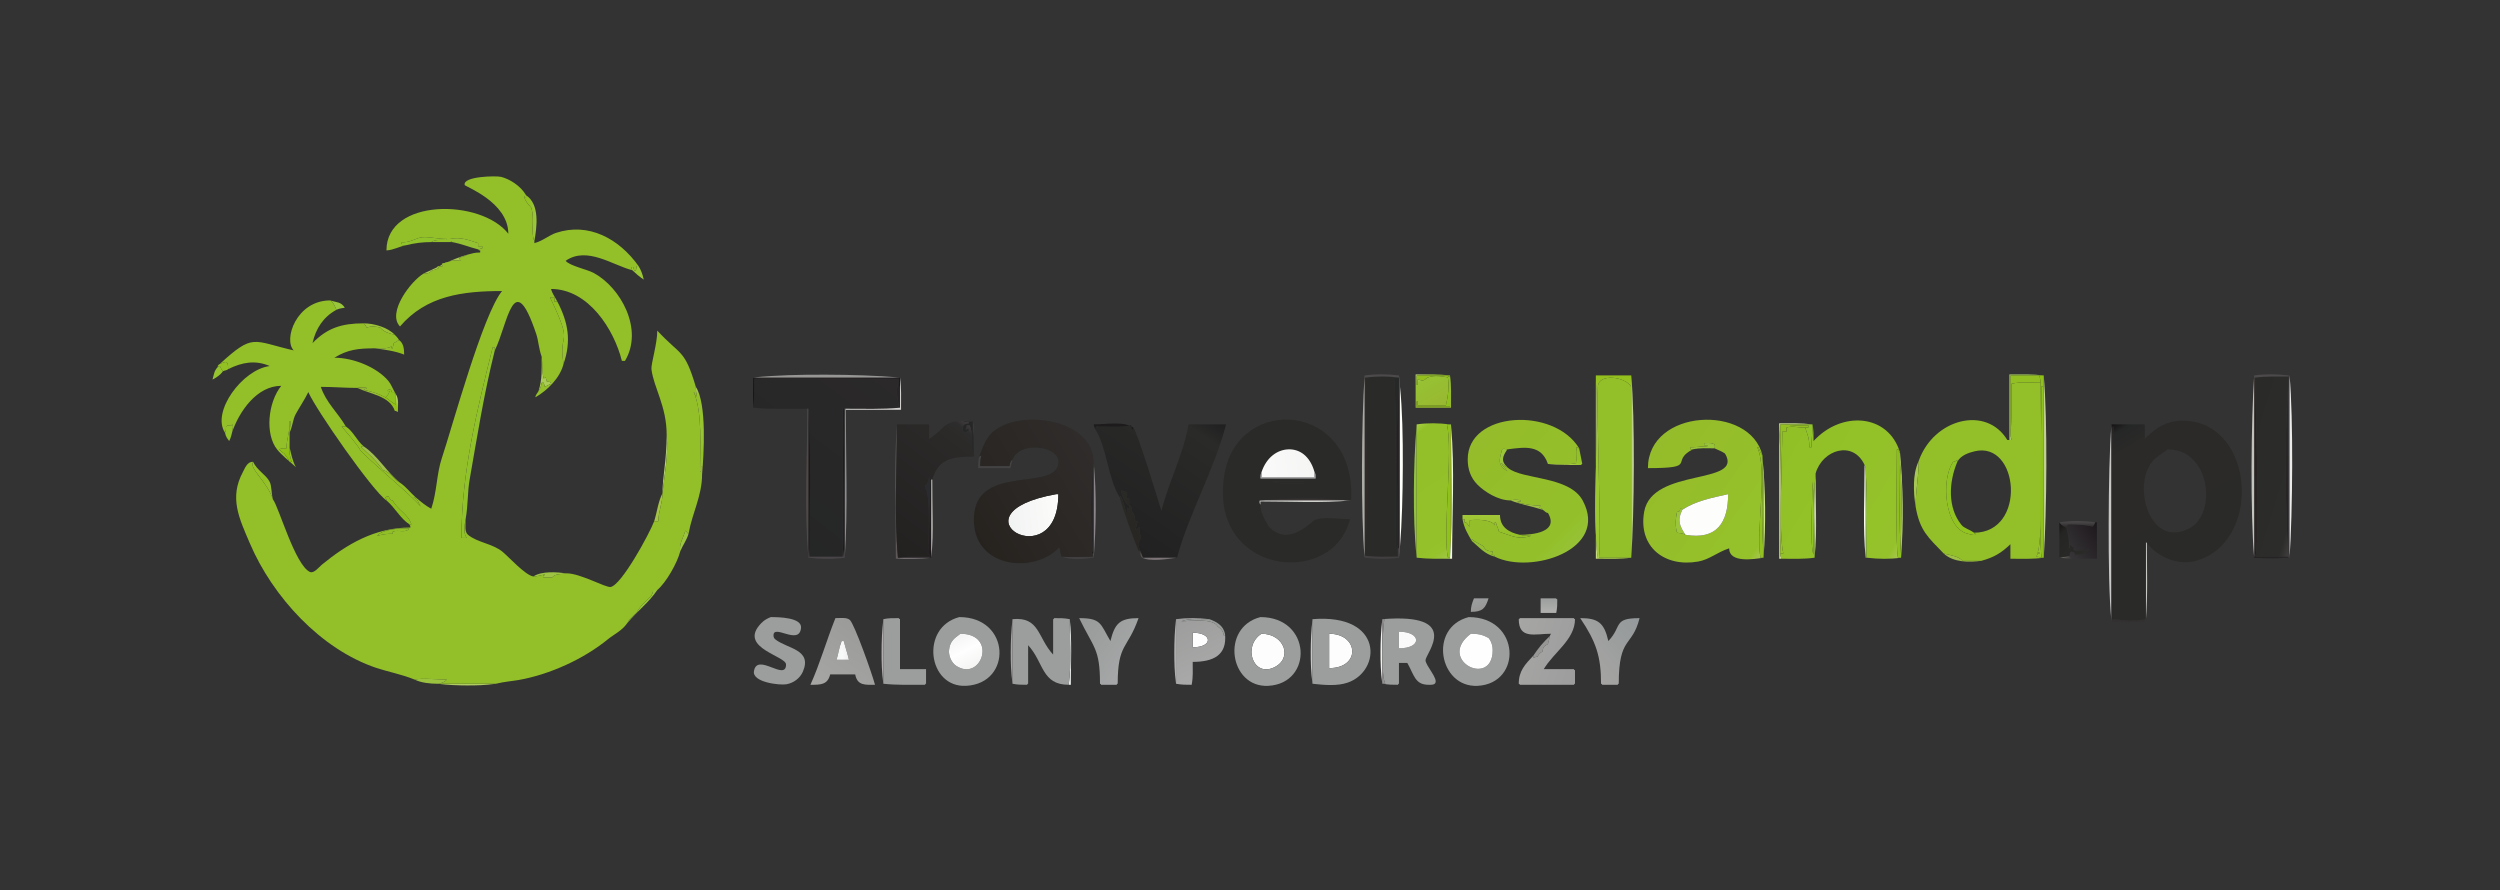 <?xml version="1.0" encoding="UTF-8" standalone="no"?>
<!DOCTYPE svg PUBLIC "-//W3C//DTD SVG 1.1//EN" "http://www.w3.org/Graphics/SVG/1.1/DTD/svg11.dtd">
<svg width="100%" height="100%" viewBox="0 0 500 178" version="1.1" xmlns="http://www.w3.org/2000/svg" xmlns:xlink="http://www.w3.org/1999/xlink" xml:space="preserve" xmlns:serif="http://www.serif.com/" style="fill-rule:evenodd;clip-rule:evenodd;stroke-linejoin:round;stroke-miterlimit:2;">
    <rect x="0" y="0" width="500" height="178" fill="#333333" stroke="none"/>
    <g transform="matrix(1,0,0,-1,0,178)">
        <g>
            <g transform="matrix(1,0,0,1,217.187,66.917)">
                <path d="M1.355,16.833L1.355,1C0.933,6.324 0.833,11.613 1.355,16.833Z" style="fill:rgb(38,38,41);fill-rule:nonzero;"/>
            </g>
            <g transform="matrix(1,0,0,1,277.75,67.125)">
                <path d="M1,35.375L2.042,35.375L2.042,33.083C1.157,22.782 1.833,12.435 1.833,1.833C1.538,1.642 1.625,1.264 1.625,1L1.417,1C1.417,4.759 1.559,34.826 1,35.167L1,35.375Z" style="fill:rgb(38,39,39);fill-rule:nonzero;"/>
            </g>
            <g transform="matrix(1,0,0,1,76.083,96.083)">
                <path d="M2.25,3.5L2.875,3.5C2.875,3.201 2.863,3.083 3.083,3.083L3.083,1C2.169,1.467 1.777,1.986 1,2.458C1.462,2.866 1.689,3.133 1.833,3.708L1.417,3.708C1.708,4.291 2.25,4.008 2.25,3.5Z" style="fill:rgb(141,194,31);fill-rule:nonzero;"/>
            </g>
            <g transform="matrix(1,0,0,1,177.75,95.458)">
                <path d="M2.042,6.208C2.042,5.856 1.896,5.167 2.25,5.167L2.25,1L1,1L1,1.208L2.042,1.208C1.708,3.003 1.29,4.662 2.042,6.208Z" style="fill:rgb(38,38,41);fill-rule:nonzero;"/>
            </g>
            <g transform="matrix(1,0,0,1,456.146,66.083)">
                <path d="M1.563,34.75L1.563,1C1.172,5.684 1.022,11.846 1.002,17.987C0.982,24.128 1.092,30.247 1.563,34.75Z" style="fill:url(#_Linear1);fill-rule:nonzero;"/>
            </g>
            <g transform="matrix(1,0,0,1,167.542,65.667)">
                <path d="M1,30.792C1.211,30.685 1.26,30.583 1.417,30.583L1.417,29.125C0.598,19.743 1.631,10.492 1,1L1,30.792Z" style="fill:url(#_Linear2);fill-rule:nonzero;"/>
            </g>
            <g transform="matrix(1,0,0,1,191.5,86.917)">
                <path d="M1.208,6.833L3.083,6.833L3.083,1L2.875,1C2.875,2.859 3.074,4.353 2.458,6L1.833,6C1.833,5.586 1.625,5.505 1.625,5.167C2.002,5.167 2.019,5.375 2.25,5.375L2.25,4.958C1.591,4.508 1.623,4.75 1,4.75C1.007,5.632 1.015,6.417 2.25,6.417L2.25,6.625L1.208,6.625L1.208,6.833Z" style="fill:rgb(37,38,38);fill-rule:nonzero;"/>
            </g>
            <g transform="matrix(1,0,0,1,184,66.083)">
                <path d="M1.833,16.417C2.066,16.288 2.042,16.362 2.042,16.208C2.042,11.065 1.833,6.274 1.833,1C1.558,3.381 2.256,13.195 1,14.333L1,14.75C1.57,15.264 1.65,15.653 1.833,16.417Z" style="fill:rgb(42,43,46);fill-rule:nonzero;"/>
            </g>
            <g transform="matrix(1,0,0,1,271.917,66.292)">
                <path d="M1,36.208L1.208,36.208C1.208,29.993 1.401,24.223 1.492,18.456C1.583,12.69 1.572,6.928 1,1L1,36.208Z" style="fill:rgb(49,42,40);fill-rule:nonzero;"/>
            </g>
            <g transform="matrix(1,0,0,1,288.268,65.458)">
                <path d="M1.107,27.667L1.732,27.667L1.732,1L1.316,1C0.232,5.76 2.39,22.537 1.107,27.667Z" style="fill:url(#_Linear3);fill-rule:nonzero;"/>
            </g>
            <g transform="matrix(1,0,0,1,449.833,65.458)">
                <path d="M1,37.042L1.208,37.042C1.208,31.281 2.304,4.482 1.208,1.208L7.875,1.208L7.875,1L1,1L1,37.042Z" style="fill:url(#_Linear4);fill-rule:nonzero;"/>
            </g>
            <g transform="matrix(1,0,0,1,178.583,65.458)">
                <path d="M7.458,16.833L7.667,16.833L7.667,1L1,1C3.239,1.268 5.146,1.208 7.458,1.208C7.458,1.507 7.47,1.625 7.25,1.625C7.25,6.899 7.458,11.69 7.458,16.833Z" style="fill:url(#_Linear5);fill-rule:nonzero;"/>
            </g>
            <g transform="matrix(1,0,0,1,271.917,65.641)">
                <path d="M7.667,36.859L6.833,36.859L6.833,36.651C7.392,36.31 7.25,6.243 7.25,2.484L7.458,2.484C7.458,2.748 7.371,3.126 7.667,3.317L7.667,1.026C5.309,1.026 3.313,0.892 1,1.234L1,1.651C1.572,7.579 1.583,13.341 1.492,19.107C1.401,24.874 1.208,30.644 1.208,36.859C3.485,37.129 5.489,37.163 7.667,36.859Z" style="fill:rgb(42,42,40);fill-rule:nonzero;"/>
            </g>
            <g transform="matrix(1,0,0,1,421.5,53.167)">
                <rect x="1" y="1" width="0.208" height="38.542" style="fill:url(#_Linear6);fill-rule:nonzero;"/>
            </g>
            <g transform="matrix(1,0,0,1,250.875,76.917)">
                <path d="M18.708,1L1,1C6.934,1.453 12.879,1.565 18.708,1Z" style="fill:rgb(57,52,52);fill-rule:nonzero;"/>
            </g>
            <g transform="matrix(1,0,0,1,217.343,66.083)">
                <path d="M1.407,18.292L1.407,1.208L1.199,1.208L1.199,1C0.751,1.344 1.199,1.54 1.199,1.833L1.199,17.667C1.199,17.983 1.111,18.292 1.407,18.292Z" style="fill:rgb(32,29,32);fill-rule:nonzero;"/>
            </g>
            <g transform="matrix(1,0,0,1,351.435,66.292)">
                <path d="M1.065,18.5C1.378,15.377 1.386,12.583 1.36,9.788C1.334,6.993 1.274,4.197 1.274,1C0.822,6.899 1.065,12.523 1.065,18.5Z" style="fill:rgb(145,185,45);fill-rule:nonzero;"/>
            </g>
            <g transform="matrix(1,0,0,1,278.336,67.333)">
                <path d="M1.456,32.875L1.456,1L1.247,1L1.247,1.625C1.247,12.226 0.571,22.573 1.456,32.875Z" style="fill:rgb(38,32,34);fill-rule:nonzero;"/>
            </g>
            <g transform="matrix(1,0,0,1,318.519,65.458)">
                <path d="M1.064,35.271C1.202,37.895 6.585,37.25 7.731,35.167L7.731,1L1.272,1C1.832,4.912 0.731,28.952 1.064,35.271Z" style="fill:rgb(147,192,41);fill-rule:nonzero;"/>
            </g>
            <g transform="matrix(1,0,0,1,103.792,128.792)">
                <path d="M1.417,10.167C4.21,8.305 3.582,3.785 3.083,1C2.288,2.781 3.208,5.344 2.458,7.667C1.779,8.399 1.267,8.963 1,9.958C1.211,9.851 1.26,9.75 1.417,9.75L1.417,10.167Z" style="fill:url(#_Linear7);fill-rule:nonzero;"/>
            </g>
            <g transform="matrix(1,0,0,1,105.667,61.5)">
                <path d="M7.667,1.833C6.612,1.624 5.408,1.836 4.75,1L3.083,1C2.632,1.556 3.292,1.22 3.292,1.625C2.386,1.449 1.886,1.208 1,1.208C2.67,2.322 5.698,2.088 7.667,1.833Z" style="fill:rgb(159,196,68);fill-rule:nonzero;"/>
            </g>
            <g transform="matrix(1,0,0,1,54.833,84.625)">
                <path d="M3.083,9.125L3.292,9.125C3.292,8.159 3.083,7.691 3.083,6.833L3.083,3.917C2.876,2.898 3.23,2.003 3.5,1L3.083,1C2.738,1.754 2.433,2.064 2.042,2.667C1.583,2.917 1.298,3.247 1,3.5C1.48,3.771 2.006,3.708 2.458,3.708C2.458,5.449 3.302,7.735 3.083,9.125Z" style="fill:url(#_Linear8);fill-rule:nonzero;"/>
            </g>
            <g transform="matrix(1,0,0,1,318.067,65.235)">
                <path d="M1.1,37.682L8.183,37.682L8.183,35.39C7.037,37.474 1.655,38.118 1.516,35.494C1.184,29.175 2.285,5.136 1.725,1.223L8.183,1.223C5.981,0.917 3.995,1.015 1.516,1.015C0.288,8.476 1.719,27.583 1.1,36.848L1.1,37.682Z" style="fill:url(#_Linear9);fill-rule:nonzero;"/>
            </g>
            <g transform="matrix(1,0,0,1,420.731,52.75)">
                <path d="M1.561,40.375L1.561,1C1.094,5.459 0.983,12.976 1.002,20.529C1.021,28.083 1.17,35.673 1.561,40.375Z" style="fill:url(#_Linear10);fill-rule:nonzero;"/>
            </g>
            <g transform="matrix(1,0,0,1,281.774,65.458)">
                <path d="M1.002,14.28C1.023,18.674 1.173,23.07 1.559,27.667L1.559,1C1.089,5.494 0.982,9.886 1.002,14.28Z" style="fill:url(#_Linear11);fill-rule:nonzero;"/>
            </g>
            <g transform="matrix(1,0,0,1,149.625,65.667)">
                <path d="M1.208,36.625L30.167,36.625L30.167,36C29.415,34.454 29.833,32.795 30.167,31L29.125,31L29.125,30.792L30.375,30.792C26.686,30.451 23.306,30.583 19.542,30.583L19.333,30.583C19.177,30.583 19.128,30.685 18.917,30.792L18.917,1L12.25,1C12.25,10.918 12.69,20.54 12.042,30.375L12.042,30.583L11.833,30.583C8.069,30.583 4.689,30.451 1,30.792C1.258,32.824 1.208,34.521 1.208,36.625Z" style="fill:url(#_Linear12);fill-rule:nonzero;"/>
            </g>
            <g transform="matrix(1,0,0,1,212.75,40.042)">
                <path d="M1.208,14.125C1.666,9.795 1.417,5.612 1.417,1L1,1C1.563,5.413 1.208,9.654 1.208,14.125Z" style="fill:rgb(232,234,234);fill-rule:nonzero;"/>
            </g>
            <g transform="matrix(1,0,0,1,293.167,54.625)">
                <path d="M1.625,3.708L4.542,3.708C3.9,1.683 3.338,1 1,1C1,2.003 1.2,2.647 1.625,3.708Z" style="fill:url(#_Linear13);fill-rule:nonzero;"/>
            </g>
            <g transform="matrix(1,0,0,1,282.333,65.244)">
                <path d="M7.667,27.881L7.042,27.881C8.324,22.752 6.167,5.975 7.25,1.215L7.667,1.215L7.667,1.006C5.286,1.006 3.308,0.943 1,1.215L1,27.881C3.245,28.191 5.323,28.155 7.667,27.881Z" style="fill:url(#_Linear14);fill-rule:nonzero;"/>
            </g>
            <g transform="matrix(1,0,0,1,305.667,45.458)">
                <path d="M4.333,5.375C4.224,4.86 4.078,4.353 3.917,3.708C3.194,3.393 2.875,3.064 2.875,2.25C2.293,1.959 2.111,1.711 1.833,1.208C1.419,1.208 1.338,1 1,1L1,1.417C1.526,2.205 2.005,2.859 2.525,3.476C3.045,4.093 3.605,4.672 4.333,5.375Z" style="fill:rgb(151,151,149);fill-rule:nonzero;"/>
            </g>
            <g transform="matrix(1,0,0,1,83.792,122.282)">
                <path d="M9.75,4.801C9.11,4.461 8.758,4.345 8.083,4.176C8.083,3.799 8.292,3.782 8.292,3.551C6.709,3.849 5.947,3.342 4.542,2.926C4.649,2.715 4.75,2.666 4.75,2.509C4.296,2.264 4.06,2.509 3.708,2.509C3.815,2.298 3.917,2.249 3.917,2.093C3.39,1.884 3.211,1.699 2.667,1.676C2.206,1.232 1.759,0.861 1,1.051C3.906,2.297 6.396,3.87 9.75,4.801Z" style="fill:rgb(167,198,81);fill-rule:nonzero;"/>
            </g>
            <g transform="matrix(1,0,0,1,109,104.208)">
                <path d="M1,14.333L1.833,14.333C2.128,13.935 1.833,13.908 1.833,13.5L2.458,13.5C4.65,9.326 5.3,5.594 3.708,1C2.588,7.993 5.975,3.967 1,14.333Z" style="fill:url(#_Linear15);fill-rule:nonzero;"/>
            </g>
            <g transform="matrix(1,0,0,1,407.75,65.458)">
                <path d="M1,37.458C1.779,28.636 1.613,10.142 1,1L1,37.458Z" style="fill:url(#_Linear16);fill-rule:nonzero;"/>
            </g>
            <g transform="matrix(1,0,0,1,79.208,127.958)">
                <path d="M5.333,2.604C6.752,2.688 8.286,2.25 10.167,2.25L10.167,2.042C8.96,2.042 7.892,2.192 7.042,1.625C5.287,1.625 3.809,1.435 2.042,1L1.208,1C1.208,1.377 1,1.394 1,1.625C2.663,1.37 4.093,2.531 5.333,2.604Z" style="fill:rgb(144,194,42);fill-rule:nonzero;"/>
            </g>
            <g transform="matrix(1,0,0,1,275.104,40.25)">
                <path d="M1.001,7.408C1.01,9.481 1.08,11.555 1.354,13.917L1.354,1C1.044,3.262 0.992,5.335 1.001,7.408Z" style="fill:rgb(237,239,236);fill-rule:nonzero;"/>
            </g>
            <g transform="matrix(1,0,0,1,175.312,40.25)">
                <path d="M1.001,7.408C1.01,9.481 1.08,11.555 1.354,13.917L1.354,1C1.044,3.262 0.992,5.335 1.001,7.408Z" style="fill:rgb(175,172,173);fill-rule:nonzero;"/>
            </g>
            <g transform="matrix(1,0,0,1,86.5,39.909)">
                <path d="M1,1.341L12.667,1.341C10.552,1.041 8.717,0.993 6.881,1.001C5.046,1.009 3.211,1.074 1,1.341Z" style="fill:rgb(175,204,96);fill-rule:nonzero;"/>
            </g>
            <g transform="matrix(1,0,0,1,456.708,66.083)">
                <rect x="1" y="1" width="0.208" height="35.833" style="fill:url(#_Linear17);fill-rule:nonzero;"/>
            </g>
            <g transform="matrix(1,0,0,1,291.5,69.482)">
                <path d="M1,5.518L8.5,5.518C8.5,3.09 10.263,2.04 12.458,1.56C13.315,1.361 13.823,1.352 14.75,1.352C12.145,0.518 10.941,1.317 8.292,2.185C8.13,2.947 7.824,3.328 7.667,4.06L7.458,4.06L7.458,3.435C6.799,4.702 3.682,4.61 2.458,4.477L2.458,3.227C1.964,3.474 2.008,4.06 1.417,4.06L1.417,4.685L1,4.685L1,5.518Z" style="fill:url(#_Linear18);fill-rule:nonzero;"/>
            </g>
            <g transform="matrix(1,0,0,1,71.292,80.458)">
                <path d="M1,8.292L1.417,8.292C4.289,6.377 5.976,3.205 8.708,1C7.387,1.717 6.805,3.075 5.375,3.5C5.246,3.733 5.32,3.708 5.167,3.708C3.906,5.47 2.495,6.673 1,8.083L1,8.292Z" style="fill:rgb(159,191,76);fill-rule:nonzero;"/>
            </g>
            <g transform="matrix(1,0,0,1,291.5,64.49)">
                <path d="M2.042,21.656C2.042,31.256 19.296,32.185 24.333,23.843C24.102,23.843 24.085,24.051 23.708,24.051C24.087,22.877 23.669,22.135 23.917,20.926C22.035,20.456 20.191,20.718 18.083,20.718C16.762,24.613 13.47,24.103 9.958,23.635C9.607,23.635 9.371,23.88 8.917,23.635C8.393,21.538 7.887,20.605 9.958,19.26C9.537,19.891 9.091,20.149 8.708,20.926C9.26,20.559 9.472,20.216 10.167,19.885C12.982,17.552 22.382,18.345 25.042,13.406C30.379,3.493 14.655,-1.422 7.458,2.176C7.458,2.432 7.154,2.593 6.833,2.593C6.833,2.824 7.042,2.841 7.042,3.218C6.215,3.294 5.645,3.327 5.167,4.26C4.415,4.822 3.609,4.948 2.875,5.718L2.875,5.301C2.043,6.756 1.342,7.834 1,9.676L1.417,9.676L1.417,9.051C2.008,9.051 1.964,8.465 2.458,8.218L2.458,9.468C3.682,9.601 6.799,9.693 7.458,8.426L7.458,9.051L7.667,9.051C7.824,8.319 8.13,7.938 8.292,7.176C10.941,6.308 12.145,5.51 14.75,6.343C13.823,6.343 13.315,6.352 12.458,6.551C15.036,6.551 20.374,7.048 18.083,10.926C17.636,10.926 17.436,11.348 17.042,11.551C17.042,11.797 16.696,11.793 16.417,11.968C16.417,12.125 16.518,12.173 16.625,12.385C15.031,12.385 13.651,12.624 12.042,13.01L12.042,13.218L12.667,13.218L12.667,13.426C11.91,13.616 11.428,13.602 10.583,13.426C8.107,13.426 5.412,15.161 4.021,16.551C2.614,17.958 2.042,19.665 2.042,21.656Z" style="fill:url(#_Linear19);fill-rule:nonzero;"/>
            </g>
            <g transform="matrix(1,0,0,1,293.375,65.667)">
                <path d="M1,4.542C1.734,3.772 2.54,3.645 3.292,3.083C3.77,2.15 4.34,2.117 5.167,2.042C5.167,1.665 4.958,1.648 4.958,1.417C5.279,1.417 5.583,1.255 5.583,1C3.59,1.498 2.502,2.842 1,4.125L1,4.542Z" style="fill:rgb(148,191,51);fill-rule:nonzero;"/>
            </g>
            <g transform="matrix(1,0,0,1,428.167,52.75)">
                <path d="M1,16.833C1.233,16.705 1.208,16.778 1.208,16.625C1.208,11.271 1.42,6.277 1,1L1,16.833Z" style="fill:rgb(202,200,197);fill-rule:nonzero;"/>
            </g>
            <g transform="matrix(1,0,0,1,70.458,94.625)">
                <path d="M2.875,5.792L2.875,5.583L2.458,5.583L2.458,5.375C4.15,5.014 5.273,4.598 6.625,3.917C7.402,3.445 7.794,2.925 8.708,2.458L8.708,4.542C9.338,3.598 9.125,2.312 9.125,1C8.894,1 8.877,1.208 8.5,1.208C7.494,4.235 3.449,4.567 1,5.792C1.781,5.918 2.243,5.95 2.875,5.792Z" style="fill:url(#_Linear20);fill-rule:nonzero;"/>
            </g>
            <g transform="matrix(1,0,0,1,275.458,40.25)">
                <path d="M1,13.917L1.417,13.917C1.03,11.806 0.697,2.392 1.625,1L1,1L1,13.917Z" style="fill:rgb(146,144,145);fill-rule:nonzero;"/>
            </g>
            <g transform="matrix(1,0,0,1,307.125,54.417)">
                <path d="M1,3.917L4.125,3.917C4.125,3.763 4.1,3.837 4.333,3.708C4.333,2.664 4.333,2.038 4.125,1L1,1L1,3.917Z" style="fill:url(#_Linear21);fill-rule:nonzero;"/>
            </g>
            <g transform="matrix(1,0,0,1,289,65.458)">
                <path d="M1,27.667L1.208,27.667L1.208,27.458C1.208,18.508 1.6,9.868 1,1L1,27.667Z" style="fill:url(#_Linear22);fill-rule:nonzero;"/>
            </g>
            <g transform="matrix(1,0,0,1,351.5,65.458)">
                <path d="M1,21C1.621,14.384 1.702,7.744 1.208,1L1.208,1.833C1.208,5.03 1.269,7.826 1.295,10.621C1.321,13.416 1.312,16.21 1,19.333L1,21Z" style="fill:rgb(203,228,134);fill-rule:nonzero;"/>
            </g>
            <g transform="matrix(1,0,0,1,410.875,65.24)">
                <path d="M8.083,8.301L8.5,8.301L8.5,1.009C5.842,1.009 3.584,0.932 1,1.218C1.873,1.373 2.303,1.453 3.083,1.634L3.083,2.259C3.316,2.388 3.292,2.315 3.292,2.468C3.817,2.468 4.125,2.277 4.125,1.843L5.792,1.843C6.243,2.381 6.548,2.516 7.042,2.884C5.947,2.667 4.837,2.611 3.917,2.676C3.592,3.105 3.917,2.962 3.917,3.301C3.335,3.301 3.635,3.718 3.083,3.718L3.083,3.093L2.875,3.093C3.043,4.598 2.712,5.75 2.458,7.051L2.458,7.676C2.691,7.805 2.667,7.731 2.667,7.884C4.629,7.884 5.981,7.807 7.667,7.468C7.925,7.83 8.083,7.923 8.083,8.301Z" style="fill:url(#_Linear23);fill-rule:nonzero;"/>
            </g>
            <g transform="matrix(1,0,0,1,49.483,77.125)">
                <path d="M1.141,8.5C1.959,6.771 3.66,5.98 4.412,4.583C4.906,3.667 4.716,2.479 5.1,1C4.096,4.327 0.216,7.294 1.141,8.5Z" style="fill:url(#_Linear24);fill-rule:nonzero;"/>
            </g>
            <g transform="matrix(1,0,0,1,178.038,65.232)">
                <path d="M1.337,27.893C1.337,18.806 0.768,10.018 1.545,1.226L8.212,1.226C5.872,0.91 3.744,1.018 1.128,1.018C1.128,10.106 0.73,18.887 1.337,27.893Z" style="fill:url(#_Linear25);fill-rule:nonzero;"/>
            </g>
            <g transform="matrix(1,0,0,1,214.833,40.042)">
                <path d="M1,14.333C5.47,14.333 5.221,13.182 7.25,9.75C8.138,13.301 9.133,14.333 12.875,14.333C10.696,8.081 8.708,9.33 8.708,1.208C8.555,1.208 8.629,1.233 8.5,1L5.375,1C5.375,1.153 5.4,1.08 5.167,1.208C5.167,8.29 3.903,8.32 1,14.333Z" style="fill:url(#_Linear26);fill-rule:nonzero;"/>
            </g>
            <g transform="matrix(1,0,0,1,456.917,65.458)">
                <path d="M1,37.458C1.779,28.636 1.613,10.142 1,1L1,37.458Z" style="fill:rgb(234,235,233);fill-rule:nonzero;"/>
            </g>
            <g transform="matrix(1,0,0,1,354.833,66.5)">
                <path d="M1,26.833C3.381,26.833 5.358,26.897 7.667,26.625L1.208,26.625C1.208,17.969 1.795,9.611 1.208,1C1.208,9.258 1.565,17.198 1,25.375L1,26.833Z" style="fill:url(#_Linear27);fill-rule:nonzero;"/>
            </g>
            <g transform="matrix(1,0,0,1,149.773,40.099)">
                <path d="M4.393,14.484C5.948,14.484 10.623,14.409 10.435,12.338C10.097,8.62 4.728,13.362 4.935,10.672C4.953,10.435 5.084,10.198 5.268,10.047C7.59,8.147 12.732,8.073 10.81,3.588C10.238,2.253 8.942,1.298 7.518,1.047C6.201,0.814 0.642,1.416 1.018,3.672C1.653,7.483 7.435,1.518 7.435,5.005C7.435,6.681 -1.667,8.246 2.039,12.776C2.531,13.377 3.149,14.02 4.393,14.484Z" style="fill:rgb(155,158,157);fill-rule:nonzero;"/>
            </g>
            <g transform="matrix(1,0,0,1,449.309,65.458)">
                <path d="M1.524,37.458L1.524,1C0.745,9.823 0.911,28.317 1.524,37.458Z" style="fill:url(#_Linear28);fill-rule:nonzero;"/>
            </g>
            <g transform="matrix(1,0,0,1,71.708,110.042)">
                <path d="M1,3.292C3.058,3.292 5.823,2.508 7.25,1C5.968,1.304 5.03,1.588 4.333,2.458C3.188,2.684 2.722,2.763 1.625,2.458C1.401,2.891 1.304,3.035 1,3.292Z" style="fill:rgb(155,194,57);fill-rule:nonzero;"/>
            </g>
            <g transform="matrix(1,0,0,1,308.583,83.994)">
                <path d="M6.625,4.548C7.002,4.548 7.019,4.34 7.25,4.34C7.482,3.355 7.615,2.385 7.875,1.215C7.722,1.215 7.795,1.239 7.667,1.006C5.286,1.006 3.308,0.943 1,1.215C3.108,1.215 4.952,0.953 6.833,1.423C6.586,2.632 7.004,3.374 6.625,4.548Z" style="fill:url(#_Linear29);fill-rule:nonzero;"/>
            </g>
            <g transform="matrix(1,0,0,1,217.958,65.458)">
                <path d="M19.75,27.667L27.25,27.667C25.083,19.001 19.659,9.415 17.458,1L10.583,1C10.313,2.081 9.649,3.039 9.708,3.813C9.758,4.462 10.686,4.961 9.958,5.792L9.958,7.042C9.407,7.042 9.706,6.625 9.125,6.625C9.294,7.2 9.42,7.526 9.542,8.292C9.264,8.292 9.213,8.308 8.917,8.5C9.097,9.151 8.838,9.908 8.292,10.375C8.405,10.946 8.349,11.303 7.875,11.625L7.875,12.875L7.25,12.875C7.531,13.119 7.458,13.663 7.458,14.125C7.088,14.125 6.6,14.346 6.208,14.542C6.458,13.544 6.899,11.921 7.875,11.417L7.875,10.792C7.718,10.792 7.67,10.893 7.458,11C7.458,10.66 7.424,10.513 7.667,10.167L7.25,10.167C6.901,11.281 6.778,12.254 6.208,13.292C6.055,13.292 6.129,13.316 6,13.083C3.671,16.576 3.369,23.397 1,26.833C1.243,26.972 1.208,27.063 1.208,27.25C3.776,27.25 5.974,27.022 8.292,27.458C8.292,27.079 8.327,26.625 8.708,26.625L8.708,27.042C9.777,25.439 13.531,12.849 14.333,10.375C15.801,16.244 18.708,21.622 19.75,27.667Z" style="fill:url(#_Linear30);fill-rule:nonzero;"/>
            </g>
            <g transform="matrix(1,0,0,1,131.5,78.375)">
                <path d="M1.833,12.667C2.199,8.474 1.434,4.99 1,1C1,2.65 1.208,4.335 1.417,6.21C1.625,8.086 1.833,10.151 1.833,12.667Z" style="fill:rgb(182,210,119);fill-rule:nonzero;"/>
            </g>
            <g transform="matrix(1,0,0,1,178.174,65.458)">
                <path d="M16.409,28.292L14.534,28.292L14.534,28.083L15.576,28.083L15.576,27.875C14.34,27.875 14.332,27.09 14.326,26.208C14.949,26.208 14.917,25.966 15.576,26.417L15.576,26.833C15.344,26.833 15.328,26.625 14.951,26.625C14.951,26.963 15.159,27.044 15.159,27.458L15.784,27.458C16.399,25.811 16.201,24.317 16.201,22.458L16.409,22.458L16.409,28.292C16.725,25.952 16.617,23.824 16.617,21.208C12.628,21.208 9.533,20.996 8.284,16.625L8.076,16.625L8.076,16.833L7.867,16.833C7.867,16.987 7.892,16.913 7.659,17.042C7.476,16.278 7.395,15.889 6.826,15.375L6.826,14.958C8.082,13.82 7.384,4.006 7.659,1.625C7.879,1.625 7.867,1.507 7.867,1.208C5.555,1.208 3.648,1.268 1.409,1C0.632,9.792 1.201,18.58 1.201,27.667L7.659,27.667L7.659,24.75C11.323,27.193 10.384,28.749 16.409,28.292Z" style="fill:url(#_Linear31);fill-rule:nonzero;"/>
            </g>
            <g transform="matrix(1,0,0,1,160.667,65.23)">
                <path d="M1,30.811C1.648,20.977 1.208,11.354 1.208,1.436L7.875,1.436C8.506,10.929 7.473,20.179 8.292,29.561L8.292,1.228C5.844,0.904 3.547,0.944 1,1.228L1,30.811Z" style="fill:url(#_Linear32);fill-rule:nonzero;"/>
            </g>
            <g transform="matrix(1,0,0,1,149.625,95.458)">
                <path d="M1,7.042L30.375,7.042L30.375,5.167C30.021,5.167 30.167,5.856 30.167,6.208L30.167,6.833L1.208,6.833C1.208,4.729 1.258,3.032 1,1L1,7.042Z" style="fill:url(#_Linear33);fill-rule:nonzero;"/>
            </g>
            <g transform="matrix(1,0,0,1,261.146,40.25)">
                <path d="M1.001,7.408C1.01,9.481 1.08,11.555 1.354,13.917L1.354,1C1.044,3.262 0.992,5.335 1.001,7.408Z" style="fill:rgb(197,197,197);fill-rule:nonzero;"/>
            </g>
            <g transform="matrix(1,0,0,1,350.458,65.458)">
                <path d="M1,23.083L1.208,23.083C1.516,22.37 1.674,21.944 2.042,21.417L2.042,19.333C2.042,13.357 1.799,7.732 2.25,1.833L2.25,1L1.625,1C0.668,6.537 3.143,18.38 1,23.083Z" style="fill:url(#_Linear34);fill-rule:nonzero;"/>
            </g>
            <g transform="matrix(1,0,0,1,74,106.083)">
                <path d="M5.792,3.917C6.673,3.329 6.833,2.207 6.833,1C4.963,1.727 2.953,1.996 1,2.25C2.134,2.25 3.558,2.119 4.333,2.667L4.333,2.25L4.542,2.25C4.542,2.688 4.75,2.893 4.75,3.292C5.242,3.576 5.449,3.641 5.792,3.917Z" style="fill:url(#_Linear35);fill-rule:nonzero;"/>
            </g>
            <g transform="matrix(1,0,0,1,387.75,64.666)">
                <path d="M1,2.626C2.372,2.285 3.995,2.088 4.75,1.168L8.5,1.168C6.154,0.851 2.934,0.811 1,2.626Z" style="fill:rgb(159,192,70);fill-rule:nonzero;"/>
            </g>
            <g transform="matrix(1,0,0,1,379,65.458)">
                <path d="M1,22.042C1.646,15.088 1.719,8.082 1.208,1L1.208,1.625C1.208,4.995 1.273,7.965 1.302,10.934C1.33,13.903 1.321,16.871 1,20.167L1,22.042Z" style="fill:url(#_Linear36);fill-rule:nonzero;"/>
            </g>
            <g transform="matrix(1,0,0,1,67.333,75.667)">
                <path d="M1.833,17.042C3.331,16.043 3.971,14.292 5.375,13.083L4.958,13.083L4.958,12.875C6.453,11.464 7.864,10.262 9.125,8.5C9.278,8.5 9.205,8.525 9.333,8.292C10.764,7.866 11.346,6.509 12.667,5.792C13.909,4.963 14.634,3.899 15.792,2.875L15.375,2.875C16.35,2.425 16.326,1.704 16.833,1C14.954,3.298 7.703,9.173 4.75,12.25C4.185,13.381 1.809,16.073 1,17.042L1.833,17.042Z" style="fill:rgb(147,193,35);fill-rule:nonzero;"/>
            </g>
            <g transform="matrix(1,0,0,1,124.417,52.333)">
                <path d="M6.208,7.667L7.042,7.667C5.322,5.087 2.975,3.425 1,1C1.44,1.885 2.04,2.426 2.875,3.083C3.628,4.464 4.689,5.455 5.792,6.417C6.029,6.863 6.208,7.215 6.208,7.667Z" style="fill:rgb(150,196,55);fill-rule:nonzero;"/>
            </g>
            <g transform="matrix(1,0,0,1,106.708,98.792)">
                <path d="M1.625,7.875C1.856,6.38 1.601,4.971 2.042,3.5C2.253,3.607 2.302,3.708 2.458,3.708C2.458,3.294 2.667,3.213 2.667,2.875C3.046,2.875 3.5,2.84 3.5,2.458C2.963,2.224 2.643,2.042 2.25,1.833C2.25,2.247 2.042,2.329 2.042,2.667L1.625,2.667C1.486,1.847 1.365,1.521 1,1C1.751,3.327 1.625,5.3 1.625,7.875Z" style="fill:rgb(171,203,87);fill-rule:nonzero;"/>
            </g>
            <g transform="matrix(1,0,0,1,381.785,75.667)">
                <path d="M1.965,10.167C1.965,6.943 1.34,4.164 1.34,1C1.077,2.599 0.967,4.111 1.009,5.605C1.051,7.099 1.245,8.575 1.965,10.167Z" style="fill:rgb(166,199,83);fill-rule:nonzero;"/>
            </g>
            <g transform="matrix(1,0,0,1,421.292,52.528)">
                <path d="M1.208,1.638L1.417,1.638C3.639,1.371 5.723,1.227 7.875,1.638L7.875,1.222C5.562,0.908 3.412,0.945 1,1.222L1,1.43L1.208,1.43L1.208,1.638Z" style="fill:rgb(50,48,48);fill-rule:nonzero;"/>
            </g>
            <g transform="matrix(1,0,0,1,160.226,65.458)">
                <path d="M1.232,30.792L1.441,30.792L1.441,1C0.59,10.821 1.232,20.672 1.232,30.792Z" style="fill:rgb(78,73,72);fill-rule:nonzero;"/>
            </g>
            <g transform="matrix(1,0,0,1,175.667,40.029)">
                <path d="M4.125,14.346C4.125,14.193 4.1,14.267 4.333,14.138L4.333,4.138L9.542,4.138L9.542,1.221C9.388,1.221 9.462,1.246 9.333,1.013C6.399,1.013 3.861,0.922 1,1.221L1,14.138C2.033,14.361 2.819,14.346 4.125,14.346Z" style="fill:rgb(155,158,157);fill-rule:nonzero;"/>
            </g>
            <g transform="matrix(1,0,0,1,149.625,101.5)">
                <path d="M15.615,1.564C20.646,1.543 25.685,1.391 30.375,1L1,1C5.56,1.475 10.584,1.585 15.615,1.564Z" style="fill:url(#_Linear37);fill-rule:nonzero;"/>
            </g>
            <g transform="matrix(1,0,0,1,134.99,66.708)">
                <path d="M2.094,5.167C2.378,4.986 2.52,4.542 2.719,4.542C2.315,3.171 1.578,2.298 1.052,1C0.772,2.474 1.698,3.819 2.094,5.167Z" style="fill:rgb(157,198,64);fill-rule:nonzero;"/>
            </g>
            <g transform="matrix(1,0,0,1,279,67.75)">
                <path d="M1,32.875C1.473,28.331 1.584,22.689 1.563,17.032C1.543,11.375 1.391,5.702 1,1L1,32.875Z" style="fill:rgb(252,255,250);fill-rule:nonzero;"/>
            </g>
            <g transform="matrix(1,0,0,1,289,65.25)">
                <path d="M1.208,27.667C1.985,18.875 1.417,10.087 1.417,1L1,1L1,1.208C1.6,10.076 1.208,18.717 1.208,27.667Z" style="fill:url(#_Linear38);fill-rule:nonzero;"/>
            </g>
            <g transform="matrix(1,0,0,1,449.833,65.234)">
                <path d="M7.875,37.475L7.875,35.6C7.405,31.097 7.294,24.978 7.314,18.837C7.334,12.696 7.485,6.534 7.875,1.85L8.083,1.85L8.083,1.225C5.703,0.906 3.479,0.945 1,1.225L7.875,1.225L7.875,1.433L1.208,1.433C2.304,4.707 1.208,31.506 1.208,37.267C3.517,37.538 5.494,37.475 7.875,37.475Z" style="fill:url(#_Linear39);fill-rule:nonzero;"/>
            </g>
            <g transform="matrix(1,0,0,1,167.958,65.458)">
                <path d="M1,30.792L1.208,30.792L1.208,30.583C1.208,20.596 1.651,10.904 1,1L1,30.792Z" style="fill:url(#_Linear40);fill-rule:nonzero;"/>
            </g>
            <g transform="matrix(1,0,0,1,400.875,89)">
                <path d="M1,14.125C3.45,14.125 5.498,14.192 7.875,13.917L1.208,13.917L1.208,2.042C1.208,1.643 1.417,1.438 1.417,1L1,1L1,14.125Z" style="fill:rgb(163,199,96);fill-rule:nonzero;"/>
            </g>
            <g transform="matrix(1,0,0,1,201.5,40.042)">
                <path d="M9.125,7.042L9.125,14.125C9.278,14.125 9.205,14.1 9.333,14.333C10.528,14.333 11.302,14.345 12.458,14.125C12.458,9.654 12.813,5.413 12.25,1C6.788,1 7.287,5.5 4.125,8.917L4.125,1.208C3.972,1.208 4.045,1.233 3.917,1C2.781,1 2.065,0.999 1,1.208L1,14.125C6.446,14.663 5.994,10.424 9.125,7.042Z" style="fill:rgb(155,158,157);fill-rule:nonzero;"/>
            </g>
            <g transform="matrix(1,0,0,1,282.125,95.458)">
                <path d="M1,7.667C3.45,7.667 5.498,7.733 7.875,7.458L1.208,7.458L1.208,5.583L1.417,5.583L1.417,6.625C1.913,6.625 2.273,6.232 2.875,6.625C3.691,7.599 6.091,7.38 7.458,7.042C7.706,5.301 7.529,3.352 7.042,1.417L1.417,1.417L1.417,2.25L1.208,2.25L1.208,1.208L7.875,1.208L7.875,7.458C8.176,5.325 8.083,3.409 8.083,1L1,1L1,7.667Z" style="fill:url(#_Linear41);fill-rule:nonzero;"/>
            </g>
            <g transform="matrix(1,0,0,1,201.146,40.25)">
                <path d="M1.001,7.408C1.01,9.481 1.08,11.555 1.354,13.917L1.354,1C1.044,3.262 0.992,5.335 1.001,7.408Z" style="fill:rgb(165,163,163);fill-rule:nonzero;"/>
            </g>
            <g transform="matrix(1,0,0,1,302.75,40.042)">
                <path d="M1.208,14.333L12.042,14.333C12.042,14.18 12.017,14.254 12.25,14.125C12.25,10.035 7.96,7.466 6,4.125L12.042,4.125C12.042,3.972 12.017,4.045 12.25,3.917L12.25,1.208C12.097,1.208 12.17,1.233 12.042,1L1.208,1C1.208,1.153 1.233,1.08 1,1.208C1,3.761 2.257,5.07 3.917,6.833L3.917,6.417C4.255,6.417 4.336,6.625 4.75,6.625C5.027,7.128 5.21,7.376 5.792,7.667C5.792,8.48 6.111,8.809 6.833,9.125C6.994,9.769 7.141,10.277 7.25,10.792C7.25,10.948 7.351,10.997 7.458,11.208C4.285,11.208 1,10.02 1,14.125C1.153,14.125 1.08,14.1 1.208,14.333Z" style="fill:url(#_Linear42);fill-rule:nonzero;"/>
            </g>
            <g transform="matrix(1,0,0,1,235.25,49.833)">
                <path d="M6.625,4.333C8.044,3.832 9.396,3.079 9.75,1.417L9.75,1L9.542,1C9.346,1.988 8.971,2.396 8.292,2.875C7.32,4.61 2.816,3.917 1,3.917C2.81,4.563 4.604,4.333 6.625,4.333Z" style="fill:rgb(153,157,154);fill-rule:nonzero;"/>
            </g>
            <g transform="matrix(1,0,0,1,194.625,83.375)">
                <path d="M1.625,3.5C1.452,2.67 1.417,2.251 1.417,1.417L7.25,1.417C7.387,2.154 7.515,2.525 7.875,2.667C7.716,2.03 7.614,1.725 7.458,1L1,1C1,1.927 1.009,2.435 1.208,3.292C1.42,3.399 1.468,3.5 1.625,3.5Z" style="fill:rgb(68,66,67);fill-rule:nonzero;"/>
            </g>
            <g transform="matrix(1,0,0,1,81.917,40.25)">
                <path d="M7.458,1.833C6.927,1.255 6.473,1.197 5.792,1L5.583,1C4.114,1 2.291,1.188 1,1.833C2.469,2.175 5.776,1.833 7.458,1.833Z" style="fill:rgb(154,194,62);fill-rule:nonzero;"/>
            </g>
            <g transform="matrix(1,0,0,1,250.863,76.083)">
                <path d="M1.012,1.833L19.345,1.833C13.368,1.258 7.485,1.625 1.22,1.625L1.22,1C0.925,1.191 1.012,1.569 1.012,1.833Z" style="fill:rgb(207,207,203);fill-rule:nonzero;"/>
            </g>
            <g transform="matrix(1,0,0,1,271.393,65.458)">
                <path d="M1.524,37.458L1.524,1C0.745,9.823 0.911,28.317 1.524,37.458Z" style="fill:url(#_Linear43);fill-rule:nonzero;"/>
            </g>
            <g transform="matrix(1,0,0,1,76.083,72.125)">
                <path d="M1.625,6.625C1.848,6.194 1.964,5.792 2.458,5.792C3.408,3.893 5.538,3.103 6.208,1L5.792,1C3.904,2.258 2.949,4.33 1.208,5.792C1.208,6.169 1,6.186 1,6.417C1.296,6.609 1.348,6.625 1.625,6.625Z" style="fill:url(#_Linear44);fill-rule:nonzero;"/>
            </g>
            <g transform="matrix(1,0,0,1,233.854,40.25)">
                <path d="M1.001,7.408C1.01,9.481 1.08,11.555 1.354,13.917L1.354,1C1.044,3.262 0.992,5.335 1.001,7.408Z" style="fill:rgb(173,174,175);fill-rule:nonzero;"/>
            </g>
            <g transform="matrix(1,0,0,1,44,88.792)">
                <path d="M2.458,4.333C2.757,3.737 2.458,3.445 2.458,2.875C2.272,2.129 2.201,1.71 1.833,1C1.453,1.525 1.16,1.831 1,2.667C1.223,3.098 1.208,3.521 1.208,3.917C1.441,4.045 1.417,3.972 1.417,4.125C2.05,4.125 2.131,3.887 2.458,4.333Z" style="fill:rgb(146,195,40);fill-rule:nonzero;"/>
            </g>
            <g transform="matrix(1,0,0,1,125.25,121.083)">
                <path d="M2.042,3.708L2.458,3.708C2.952,2.872 3.235,2.184 3.5,1C2.622,1.585 2.024,2.107 1.208,2.875C1.016,3.171 1,3.223 1,3.5L1.417,3.5C1.417,3.086 1.625,3.005 1.625,2.667C2.082,2.895 2.042,3.302 2.042,3.708Z" style="fill:rgb(155,199,50);fill-rule:nonzero;"/>
            </g>
            <g transform="matrix(1,0,0,1,271.917,101.5)">
                <path d="M7.875,1.417L7.875,1L7.667,1C5.489,1.304 3.485,1.27 1.208,1L1,1L1,1.417C3.313,1.731 5.463,1.694 7.875,1.417Z" style="fill:rgb(76,74,75);fill-rule:nonzero;"/>
            </g>
            <g transform="matrix(1,0,0,1,278.792,65.458)">
                <path d="M1,37.458C1.203,36.702 1.208,36.196 1.208,35.167L1.208,3.292C1.208,2.364 1.199,1.857 1,1L1,37.458Z" style="fill:url(#_Linear45);fill-rule:nonzero;"/>
            </g>
            <g transform="matrix(1,0,0,1,298.954,82.75)">
                <path d="M2.505,5.375C1.555,3.95 1.11,2.984 2.713,1.625C2.018,1.956 1.806,2.299 1.255,2.667C1.637,1.889 2.084,1.632 2.505,1C0.434,2.345 0.939,3.279 1.463,5.375C1.917,5.621 2.153,5.375 2.505,5.375Z" style="fill:rgb(155,198,58);fill-rule:nonzero;"/>
            </g>
            <g transform="matrix(1,0,0,1,318.067,65.25)">
                <path d="M1.1,36.833C1.719,27.568 0.288,8.462 1.516,1L1.1,1L1.1,36.833Z" style="fill:url(#_Linear46);fill-rule:nonzero;"/>
            </g>
            <g transform="matrix(1,0,0,1,361.813,65.458)">
                <path d="M1.312,17.875C1.312,14.782 1.37,12.09 1.395,9.4C1.419,6.709 1.411,4.019 1.103,1C1.103,6.851 0.765,12.31 1.312,17.875Z" style="fill:rgb(197,214,158);fill-rule:nonzero;"/>
            </g>
            <g transform="matrix(1,0,0,1,129.833,72.75)">
                <path d="M2.667,6.625C2.667,4.539 1.833,2.914 1.833,1L1,1C1.601,2.913 1.768,4.828 2.667,6.625Z" style="fill:rgb(163,194,70);fill-rule:nonzero;"/>
            </g>
            <g transform="matrix(1,0,0,1,217.75,91.083)">
                <path d="M1,2.042C3.456,2.042 6.938,2.719 8.917,1.417L8.917,1C8.535,1 8.5,1.454 8.5,1.833C6.183,1.397 3.985,1.625 1.417,1.625C1.417,1.438 1.451,1.347 1.208,1.208C1.208,1.546 1,1.628 1,2.042Z" style="fill:rgb(29,27,28);fill-rule:nonzero;"/>
            </g>
            <g transform="matrix(1,0,0,1,372.125,65.458)">
                <path d="M1,18.292C1.448,12.462 1.208,6.907 1.208,1L1,1L1,18.292Z" style="fill:rgb(148,195,72);fill-rule:nonzero;"/>
            </g>
            <g transform="matrix(1,0,0,1,449.833,101.5)">
                <path d="M7.875,1.417L7.875,1.208C5.494,1.208 3.517,1.272 1.208,1L1,1L1,1.417C3.313,1.731 5.463,1.694 7.875,1.417Z" style="fill:rgb(76,74,75);fill-rule:nonzero;"/>
            </g>
            <g transform="matrix(1,0,0,1,371.797,65.458)">
                <path d="M1.12,19.542C1.331,19.112 1.328,18.767 1.328,18.292L1.328,1C0.742,7.114 1.12,13.14 1.12,19.542Z" style="fill:rgb(252,253,236);fill-rule:nonzero;"/>
            </g>
            <g transform="matrix(1,0,0,1,41.5,101.083)">
                <path d="M2.458,3.708C2.64,3.319 2.896,2.864 3.083,2.667C2.637,1.997 1.801,1.4 1,1C1.284,1.984 1.324,2.773 2.042,3.5C2.253,3.607 2.302,3.708 2.458,3.708Z" style="fill:rgb(150,196,46);fill-rule:nonzero;"/>
            </g>
            <g transform="matrix(1,0,0,1,211.292,65.186)">
                <path d="M7.25,2.106L7.458,2.106L7.458,1.272C5.352,0.973 3.059,0.776 1,1.481C3.075,1.335 4.989,1.481 7.25,1.481L7.25,2.106Z" style="fill:rgb(66,63,65);fill-rule:nonzero;"/>
            </g>
            <g transform="matrix(1,0,0,1,137.75,82.125)">
                <path d="M1.417,18.5C3.639,15.166 3.024,5.024 2.667,1L2.667,2.667L2.458,2.667L2.458,1.625L2.25,1.625C2.25,6.116 2.781,13.479 1,17.458L1.208,17.458C1.208,17.079 1.243,16.625 1.625,16.625C1.464,17.385 1.417,17.737 1.417,18.5Z" style="fill:url(#_Linear47);fill-rule:nonzero;"/>
            </g>
            <g transform="matrix(1,0,0,1,337.125,87.125)">
                <path d="M5.792,1.208C4.227,1.208 2.994,1.334 1.417,1L1,1L1,1.417C2.325,1.417 3.126,1.625 4.333,1.625L4.333,1.833L3.708,1.833L3.708,2.25C4.597,2.25 6.235,2.512 5.792,1.208Z" style="fill:rgb(152,196,58);fill-rule:nonzero;"/>
            </g>
            <g transform="matrix(1,0,0,1,410.875,71.292)">
                <path d="M8.5,2.25L8.083,2.25C8.083,1.872 7.925,1.779 7.667,1.417C5.981,1.756 4.629,1.833 2.667,1.833C2.667,1.68 2.691,1.754 2.458,1.625L2.458,1C2.093,1.483 1.391,1.467 1,2.25C3.516,2.578 5.885,2.537 8.5,2.25Z" style="fill:url(#_Linear48);fill-rule:nonzero;"/>
            </g>
            <g transform="matrix(1,0,0,1,410.875,65.458)">
                <path d="M1,8.083C1.391,7.3 2.093,7.316 2.458,6.833C2.712,5.532 3.043,4.381 2.875,2.875L3.083,2.875L3.083,3.5C3.635,3.5 3.335,3.083 3.917,3.083C3.917,2.744 3.592,2.888 3.917,2.458C4.837,2.393 5.947,2.449 7.042,2.667C6.548,2.298 6.243,2.163 5.792,1.625L4.125,1.625C4.125,2.059 3.817,2.25 3.292,2.25C3.292,2.097 3.316,2.17 3.083,2.042L3.083,1.417C2.303,1.235 1.873,1.156 1,1L1,8.083Z" style="fill:url(#_Linear49);fill-rule:nonzero;"/>
            </g>
            <g transform="matrix(1,0,0,1,354.833,65.25)">
                <path d="M1,26.625C1.565,18.448 1.208,10.508 1.208,2.25L1.208,2.042C1.208,1.569 1.417,1.27 1.417,1L1,1L1,26.625Z" style="fill:url(#_Linear50);fill-rule:nonzero;"/>
            </g>
            <g transform="matrix(1,0,0,1,217.75,65.458)">
                <path d="M1,19.958C1.594,13.723 1.473,7.34 1,1L1,19.958Z" style="fill:rgb(137,133,136);fill-rule:nonzero;"/>
            </g>
            <g transform="matrix(1,0,0,1,42.542,102.75)">
                <path d="M3.083,1.417C2.857,1.173 2.432,1.182 2.042,1C1.854,1.198 1.598,1.652 1.417,2.042C1.26,2.042 1.211,1.94 1,1.833C1,2.17 1.083,2.228 1.417,2.458C2.666,2.944 3.083,3.305 3.083,1.417Z" style="fill:rgb(147,193,35);fill-rule:nonzero;"/>
            </g>
            <g transform="matrix(1,0,0,1,325.25,65.458)">
                <path d="M1,37.458C1.779,28.636 1.613,10.142 1,1L1,37.458Z" style="fill:url(#_Linear51);fill-rule:nonzero;"/>
            </g>
            <g transform="matrix(1,0,0,1,315.042,40.042)">
                <path d="M1,14.333C4.542,14.333 5.794,13.439 6.625,9.75C9.455,12.686 7.472,14.333 12.875,14.333C11.397,8.42 8.708,10.832 8.708,1.208C8.555,1.208 8.629,1.233 8.5,1L5.375,1C5.375,1.153 5.4,1.08 5.167,1.208C5.167,6.688 4.176,9.613 1,14.333Z" style="fill:url(#_Linear52);fill-rule:nonzero;"/>
            </g>
            <g transform="matrix(1,0,0,1,301.083,75.042)">
                <path d="M3.083,2.875L3.083,2.667L2.458,2.667L2.458,2.458C4.067,2.073 5.448,1.833 7.042,1.833C6.935,1.622 6.833,1.573 6.833,1.417C7.113,1.241 7.458,1.245 7.458,1C5.195,1.728 3.195,2.033 1,2.875C1.845,3.051 2.326,3.064 3.083,2.875Z" style="fill:rgb(159,192,70);fill-rule:nonzero;"/>
            </g>
            <g transform="matrix(1,0,0,1,89,127.125)">
                <path d="M6.625,2.25L6.625,1.625L7.458,1.625L7.458,1.208C7.044,1.208 6.963,1 6.625,1C4.784,1.46 3.4,2.093 1.417,2.458C1.278,2.701 1.187,2.667 1,2.667L1,3.083C3.114,3.544 4.666,2.868 6.625,2.25Z" style="fill:rgb(148,193,49);fill-rule:nonzero;"/>
            </g>
            <g transform="matrix(1,0,0,1,91.292,69.417)">
                <path d="M7.25,39.125L7.667,39.125L7.667,38.5C5.456,29.659 4.143,21.208 2.625,12.604C2.194,10.16 2.344,7.607 1.833,4.75C1.619,3.592 1.332,1.96 2.042,1L1,1C1,14.103 4.142,26.692 7.25,39.125Z" style="fill:rgb(144,194,42);fill-rule:nonzero;"/>
            </g>
            <g transform="matrix(1,0,0,1,168.167,95.042)">
                <path d="M11.833,7.458C12.135,5.325 12.042,3.409 12.042,1L1,1L1,1.208C4.764,1.208 8.144,1.076 11.833,1.417L11.833,7.458Z" style="fill:rgb(209,208,206);fill-rule:nonzero;"/>
            </g>
            <g transform="matrix(1,0,0,1,222.958,65.019)">
                <path d="M1.208,14.981C1.6,14.785 2.088,14.564 2.458,14.564C2.458,14.102 2.531,13.558 2.25,13.314L2.875,13.314L2.875,12.064C3.349,11.742 3.405,11.385 3.292,10.814C3.838,10.347 4.097,9.59 3.917,8.939C4.213,8.747 4.264,8.731 4.542,8.731C4.42,7.965 4.294,7.639 4.125,7.064C4.706,7.064 4.407,7.481 4.958,7.481L4.958,6.231C5.686,5.4 4.758,4.901 4.708,4.251C4.649,3.478 5.313,2.52 5.583,1.439L12.458,1.439C10.491,1.15 7.008,0.616 5.479,1.439C4.924,1.738 1.308,11.884 1,13.522C1.129,13.755 1.055,13.731 1.208,13.731C1.778,12.693 1.901,11.72 2.25,10.606L2.667,10.606C2.424,10.952 2.458,11.099 2.458,11.439C2.67,11.332 2.718,11.231 2.875,11.231L2.875,11.856C1.899,12.36 1.458,13.983 1.208,14.981Z" style="fill:url(#_Linear53);fill-rule:nonzero;"/>
            </g>
            <g transform="matrix(1,0,0,1,65.042,115.042)">
                <path d="M1,2.875C2.257,2.455 3.147,2.639 3.917,1.417C3.228,1.281 2.894,1.3 2.25,1C1.857,1.785 1.683,2.429 1,2.875Z" style="fill:rgb(153,198,58);fill-rule:nonzero;"/>
            </g>
            <g transform="matrix(1,0,0,1,271.917,65.237)">
                <path d="M7.667,3.097L7.875,3.097L7.875,1.222C5.562,0.908 3.412,0.945 1,1.222L1,1.638C3.313,1.296 5.309,1.43 7.667,1.43L7.667,3.097Z" style="fill:rgb(66,63,65);fill-rule:nonzero;"/>
            </g>
            <g transform="matrix(1,0,0,1,185.25,65.458)">
                <path d="M1,16.625L1.208,16.625C1.208,13.74 1.261,11.257 1.283,8.775C1.306,6.293 1.297,3.812 1,1L1,16.625Z" style="fill:rgb(194,192,188);fill-rule:nonzero;"/>
            </g>
            <g transform="matrix(1,0,0,1,275.458,40.038)">
                <path d="M9.646,5.921C9.646,4.842 12.266,2.199 11.562,1.296C11.289,0.944 10.658,1.004 10.271,1.004C7.505,1.004 7.395,2.956 6,5.379L4.333,5.379L4.333,1.212C4.18,1.212 4.254,1.237 4.125,1.004C2.989,1.004 2.273,1.003 1.208,1.212L1.625,1.212C0.697,2.604 1.03,12.018 1.417,14.129L1,14.129C17.098,15.428 9.646,7.239 9.646,5.921ZM4.333,11.629L4.333,8.296C9.014,8.296 8.8,11.629 4.333,11.629Z" style="fill:rgb(155,158,157);fill-rule:nonzero;"/>
            </g>
            <g transform="matrix(1,0,0,1,278.792,47.333)">
                <path d="M1,4.333C5.467,4.333 5.68,1 1,1L1,4.333Z" style="fill:rgb(250,250,250);fill-rule:nonzero;"/>
            </g>
            <g transform="matrix(1,0,0,1,264.833,43.375)">
                <path d="M1,7.875C6.938,7.875 7.37,1 1,1L1,7.875Z" style="fill:rgb(253,253,253);fill-rule:nonzero;"/>
            </g>
            <g transform="matrix(1,0,0,1,261.5,39.992)">
                <path d="M7.979,1.466C5.924,0.781 3.48,0.978 1,1.258L1,14.175C15.313,15.346 14.798,3.739 7.979,1.466ZM4.333,11.258L4.333,4.383C10.703,4.383 10.271,11.258 4.333,11.258Z" style="fill:rgb(155,158,157);fill-rule:nonzero;"/>
            </g>
            <g transform="matrix(1,0,0,1,237.542,47.542)">
                <path d="M1,3.917C4.996,3.917 5.112,1 1,1L1,3.917Z" style="fill:rgb(254,254,254);fill-rule:nonzero;"/>
            </g>
            <g transform="matrix(1,0,0,1,234.208,40.042)">
                <path d="M7.667,14.125C5.646,14.125 3.852,14.355 2.042,13.708C3.858,13.708 8.362,14.402 9.333,12.667C10.013,12.188 10.388,11.779 10.583,10.792L10.792,10.792L10.792,11.208C11.248,6.905 8.456,5.583 4.333,5.583C4.333,3.927 4.434,2.644 4.125,1C2.92,1 2.134,0.995 1,1.208L1,14.125C3.245,14.434 5.323,14.398 7.667,14.125ZM4.333,11.417L4.333,8.5C8.445,8.5 8.329,11.417 4.333,11.417Z" style="fill:url(#_Linear54);fill-rule:nonzero;"/>
            </g>
            <g transform="matrix(1,0,0,1,161.083,40.037)">
                <path d="M6,14.338C7.198,14.338 8.226,14.515 8.875,13.984C9.77,13.252 13.346,3.207 13.917,1.005C11.996,1.005 10.375,0.794 9.958,3.088L4.958,3.088C4.433,0.987 3.063,1.005 1,1.005C2.941,5.304 4.176,9.779 6,14.338ZM7.25,9.755C6.686,8.344 6.637,7.279 6.208,6.005L8.708,6.005C8.371,7.46 7.995,8.441 7.667,9.755L7.25,9.755Z" style="fill:url(#_Linear55);fill-rule:nonzero;"/>
            </g>
            <g transform="matrix(1,0,0,1,166.292,45.042)">
                <path d="M2.042,4.75L2.458,4.75C2.787,3.436 3.163,2.455 3.5,1L1,1C1.429,2.274 1.477,3.339 2.042,4.75Z" style="fill:url(#_Linear56);fill-rule:nonzero;"/>
            </g>
            <g transform="matrix(1,0,0,1,287.608,39.823)">
                <path d="M6.142,14.76C16.469,14.76 16.918,1.484 7.913,1.01C0.235,0.606 -2.003,12.672 6.142,14.76ZM6.559,11.427C-0.168,6.381 10.164,0.852 10.892,7.406C10.994,8.317 10.935,9.603 10.101,10.593C8.864,11.258 7.974,11.427 6.559,11.427Z" style="fill:rgb(155,158,157);fill-rule:nonzero;"/>
            </g>
            <g transform="matrix(1,0,0,1,290.902,43.237)">
                <path d="M3.265,8.013C4.68,8.013 5.569,7.845 6.806,7.18C7.64,6.19 7.699,4.904 7.598,3.992C6.87,-2.561 -3.462,2.968 3.265,8.013Z" style="fill:rgb(254,254,254);fill-rule:nonzero;"/>
            </g>
            <g transform="matrix(1,0,0,1,249.294,43.129)">
                <path d="M2.997,8.121C7.661,8.121 9.397,3.051 5.331,1.308C1.261,-0.436 -0.785,5.681 2.997,8.121Z" style="fill:rgb(253,253,253);fill-rule:nonzero;"/>
            </g>
            <g transform="matrix(1,0,0,1,245.884,39.823)">
                <path d="M6.2,14.76C16.447,14.76 16.835,1.488 7.762,1.01C0.024,0.603 -1.828,12.7 6.2,14.76ZM6.408,11.427C2.626,8.987 4.672,2.87 8.741,4.614C12.808,6.357 11.072,11.427 6.408,11.427Z" style="fill:rgb(155,158,157);fill-rule:nonzero;"/>
            </g>
            <g transform="matrix(1,0,0,1,185.662,39.824)">
                <path d="M6.213,14.76C16.462,14.76 16.871,1.5 7.567,1.01C-0.115,0.606 -1.676,12.732 6.213,14.76ZM6.422,11.427C5.587,10.801 5.236,10.544 4.901,10.135C4.421,9.548 4.234,8.924 4.151,8.177C4.029,7.083 4.615,5.652 5.547,5.031C10.615,1.652 13.968,11.427 6.422,11.427Z" style="fill:rgb(155,158,157);fill-rule:nonzero;"/>
            </g>
            <g transform="matrix(1,0,0,1,188.797,43.144)">
                <path d="M3.287,8.106C10.833,8.106 7.48,-1.669 2.412,1.71C1.48,2.331 0.894,3.762 1.016,4.856C1.099,5.603 1.286,6.228 1.766,6.814C2.101,7.224 2.452,7.48 3.287,8.106Z" style="fill:url(#_Linear57);fill-rule:nonzero;"/>
            </g>
            <g transform="matrix(1,0,0,1,421.292,52.909)">
                <path d="M17.625,12.861C14.315,12.034 10.423,13.555 8.083,16.466C8.083,16.619 8.108,16.545 7.875,16.674L7.875,1.257C5.723,0.846 3.639,0.99 1.417,1.257L1.417,39.799L1.208,39.799L1.208,1.049L1,1.049L1,40.216L7.667,40.216L7.667,37.299C10.542,40.287 13.396,41.466 17.292,40.778C29.913,38.551 30.622,16.111 17.625,12.861ZM12.25,35.216C10.864,34.176 9.971,33.761 9.167,32.778C5.083,27.786 8.733,15.205 16.646,19.466C22.161,22.435 20.777,35.216 12.25,35.216Z" style="fill:url(#_Linear58);fill-rule:nonzero;"/>
            </g>
            <g transform="matrix(1,0,0,1,361.299,66.083)">
                <path d="M1.201,15.583C1.694,10.773 1.41,6.094 1.41,1C0.631,2.62 1.201,12.526 1.201,15.583Z" style="fill:rgb(143,196,34);fill-rule:nonzero;"/>
            </g>
            <g transform="matrix(1,0,0,1,355.042,65.235)">
                <path d="M24.958,22.265C24.661,22.265 24.75,22.573 24.75,22.89L24.333,22.89C24.333,19.34 24.063,3.414 24.542,1.223L25.167,1.223C22.854,0.909 20.703,0.946 18.292,1.223C18.292,7.131 18.531,12.685 18.083,18.515C18.083,18.99 18.086,19.335 17.875,19.765C15.584,24.764 9.453,22.856 8.083,18.098C7.537,12.533 7.875,7.074 7.875,1.223C5.673,0.917 3.686,1.015 1.208,1.015C1.208,1.285 1,1.583 1,2.057L1.625,2.057C0.634,6.021 1.417,21.116 1.417,26.432L2.25,26.432L2.25,27.265C3.624,27.67 4.721,27.146 6,27.265C6.457,25.748 6.833,25.21 6.833,23.307L7.25,23.307C7.25,24.937 7.458,26.145 7.458,27.89C7.686,26.787 7.667,25.932 7.667,24.557C13.303,30.701 22.663,29.986 24.958,22.265ZM7.458,16.432C7.458,13.374 6.888,3.468 7.667,1.848C7.667,6.942 7.951,11.621 7.458,16.432Z" style="fill:url(#_Linear59);fill-rule:nonzero;"/>
            </g>
            <g transform="matrix(1,0,0,1,327.654,64.486)">
                <path d="M24.846,22.389C24.478,22.916 24.321,23.342 24.013,24.056L23.804,24.056C25.947,19.353 23.472,7.509 24.429,1.972L25.054,1.972C23.162,1.688 18.179,0.855 18.179,3.847C15.781,3.07 14.262,1.606 11.971,1.202C5.241,0.014 -0.054,4.17 1.179,11.16C2.759,20.114 21.197,16.392 17.346,22.806C16.662,23.289 16.053,23.448 15.263,23.847C15.706,25.151 14.068,24.889 13.179,24.889L13.179,24.472L13.804,24.472L13.804,24.264C12.597,24.264 11.796,24.056 10.471,24.056L10.471,23.639L10.888,23.639C6.202,21.192 12.137,19.889 1.929,19.889C1.929,31.816 22.433,32.799 24.846,22.389ZM8.804,11.556C8.666,11.799 8.575,11.764 8.388,11.764C8.388,11.276 8.109,11.139 7.763,11.139C7.44,9.812 7.367,8.18 7.763,6.972C8.528,6.875 8.92,6.84 9.429,6.556C15.739,5.469 17.971,9.025 17.971,14.681C14.746,13.959 11.432,13.308 8.804,11.556Z" style="fill:url(#_Linear60);fill-rule:nonzero;"/>
            </g>
            <g transform="matrix(1,0,0,1,334.147,70.042)">
                <path d="M1.895,6.208C2.082,6.208 2.173,6.243 2.312,6C1.252,3.882 1.803,2.7 2.937,1C2.427,1.284 2.035,1.319 1.27,1.417C0.874,2.625 0.948,4.257 1.27,5.583C1.617,5.583 1.895,5.72 1.895,6.208Z" style="fill:rgb(155,198,58);fill-rule:nonzero;"/>
            </g>
            <g transform="matrix(1,0,0,1,334.892,69.847)">
                <path d="M10.733,9.32C10.733,3.664 8.502,0.109 2.192,1.195C1.058,2.895 0.507,4.077 1.567,6.195C4.194,7.947 7.509,8.598 10.733,9.32Z" style="fill:rgb(253,254,252);fill-rule:nonzero;"/>
            </g>
            <g transform="matrix(1,0,0,1,243.571,64.51)">
                <path d="M26.637,13.406L26.012,13.406C20.183,13.971 14.237,13.859 8.304,13.406C8.304,13.142 8.217,12.764 8.512,12.573C8.512,10.8 9.37,9.668 10.179,8.198C14.22,3.877 18.695,9.293 19.533,9.573C21.31,10.165 24.033,9.656 26.429,9.656C22.929,-4.344 -2.221,-1.408 1.345,18.802C4.149,34.691 27.778,33.091 26.637,13.406ZM14.084,23.618C11.913,23.532 9.727,22.06 8.72,19.031C8.509,18.601 8.512,18.256 8.512,17.781L19.554,17.781C19.554,18.335 19.608,18.713 19.345,19.031C18.408,22.404 16.254,23.704 14.084,23.618ZM10.595,17.156C12.835,16.68 14.742,16.739 17.054,16.739L17.054,17.156L10.595,17.156Z" style="fill:rgb(42,42,40);fill-rule:nonzero;"/>
            </g>
            <g transform="matrix(1,0,0,1,251.292,81.5)">
                <path d="M11.625,2.042L11.625,1L1,1L1,2.042C2.007,5.071 4.193,6.542 6.363,6.628C8.533,6.714 10.688,5.415 11.625,2.042Z" style="fill:url(#_Linear61);fill-rule:nonzero;"/>
            </g>
            <g transform="matrix(1,0,0,1,251.083,81.292)">
                <path d="M1.208,2.25L1.208,1.208L11.833,1.208L11.833,2.25C12.096,1.932 12.042,1.554 12.042,1L1,1C1,1.475 0.997,1.82 1.208,2.25Z" style="fill:rgb(180,178,181);fill-rule:nonzero;"/>
            </g>
            <g transform="matrix(1,0,0,1,253.167,80.248)">
                <path d="M1,1.419L7.458,1.419L7.458,1.002C5.146,1.002 3.239,0.943 1,1.419Z" style="fill:rgb(42,42,40);fill-rule:nonzero;"/>
            </g>
            <g transform="matrix(1,0,0,1,200.674,69.761)">
                <path d="M10.576,9.405L10.993,9.405C10.993,-7.397 -11.21,5.531 10.576,9.405Z" style="fill:url(#_Linear62);fill-rule:nonzero;"/>
            </g>
            <g transform="matrix(1,0,0,1,193.774,64.35)">
                <path d="M4.142,26.588C8.669,32.12 24.976,30.37 24.976,21.067L24.976,20.025C24.679,20.025 24.767,19.717 24.767,19.4C24.246,14.18 24.345,8.891 24.767,3.567C24.767,3.273 24.319,3.078 24.767,2.734L24.767,2.317C22.506,2.317 20.593,2.171 18.517,2.317C18.327,2.898 18.225,3.36 18.101,4.192C13.065,-1.265 0.471,-0.044 1.017,10.338C1.54,20.267 15.407,15.991 17.58,20.025C19.86,24.259 10.196,25.896 8.726,21.692C8.366,21.55 8.237,21.179 8.101,20.442L2.267,20.442C2.267,21.276 2.303,21.696 2.476,22.525C2.319,22.525 2.27,22.424 2.059,22.317C2.739,24.094 3.15,25.375 4.142,26.588ZM17.476,14.817C-4.311,10.943 17.892,-1.985 17.892,14.817L17.476,14.817Z" style="fill:url(#_Linear63);fill-rule:nonzero;"/>
            </g>
            <g transform="matrix(1,0,0,1,382.125,64.833)">
                <path d="M26,36.625C26,32.166 26.595,4.21 25.375,2.667L25.792,2.667L25.792,2.458L25.375,2.458C25.375,2.081 25.167,2.064 25.167,1.833C25.64,1.833 25.939,1.625 26.208,1.625L26.625,1.625C24.423,1.319 22.436,1.417 19.958,1.417L19.958,4.333C18.187,2.607 16.666,1.677 14.125,1L10.375,1C9.62,1.921 7.997,2.118 6.625,2.458C3.557,5.667 1.851,6.935 1,11.833C1,14.998 1.625,17.776 1.625,21C4.588,29.407 15.127,32.158 19.333,25.167L20.167,25.167C20.167,25.604 19.958,25.81 19.958,26.208C20.289,29.69 20.167,32.86 20.167,36.417C22.273,36.875 23.842,36.625 26,36.625ZM9.333,20.792L9.333,21.208C8.971,20.95 8.878,20.792 8.5,20.792C5.977,17.149 6.832,7.338 11.542,6.396C11.845,6.335 12.392,6.071 13.083,6.208L13.083,6.417C12.784,6.417 12.667,6.405 12.667,6.625C23.305,6.625 21.691,25.131 12.75,22.896C11.704,22.634 10.011,22.133 9.333,20.792Z" style="fill:rgb(147,192,41);fill-rule:nonzero;"/>
            </g>
            <g transform="matrix(1,0,0,1,388.236,70.003)">
                <path d="M3.223,16.039L3.223,15.622C1.48,11.474 1.292,6.397 4.056,3.018C4.635,2.311 5.615,2.149 6.556,1.456C6.556,1.235 6.674,1.247 6.973,1.247L6.973,1.039C6.281,0.902 5.734,1.166 5.431,1.227C0.722,2.168 -0.134,11.98 2.389,15.622C2.767,15.622 2.86,15.781 3.223,16.039Z" style="fill:url(#_Linear64);fill-rule:nonzero;"/>
            </g>
            <g transform="matrix(1,0,0,1,42.958,40.25)">
                <path d="M57.271,102.375C58.932,101.96 61.193,100.582 62.25,98.708L62.25,98.292C62.093,98.292 62.045,98.393 61.833,98.5C62.101,97.505 62.613,96.941 63.292,96.208C64.042,93.886 63.121,91.323 63.917,89.542L63.917,89.125C65.563,89.537 66.873,90.715 68.229,91.167C74.791,93.354 80.878,89.983 84.75,84.542L84.333,84.542C84.333,84.135 84.374,83.728 83.917,83.5C83.917,83.838 83.708,83.919 83.708,84.333L83.292,84.333C83.292,84.056 83.308,84.005 83.5,83.708C79.648,84.671 74.431,88.573 70.167,85.583C71.032,84.565 74.472,83.866 75.771,83.167C81.213,80.236 85.797,71.841 82.042,65.583L81.417,65.583C79.84,71.889 74.725,79.958 67.25,79.958C67.496,79.021 68.034,78.357 68.5,77.458L67.875,77.458C67.875,77.866 68.17,77.893 67.875,78.292L67.042,78.292C72.017,67.925 68.63,71.951 69.75,64.958C69.059,62.195 66.562,59.695 64.125,58.292C64.125,58.781 64.539,59.111 64.75,59.542C65.115,60.062 65.236,60.388 65.375,61.208L65.792,61.208C65.792,60.87 66,60.789 66,60.375C66.393,60.583 66.713,60.766 67.25,61C67.25,61.382 66.796,61.417 66.417,61.417C66.417,61.755 66.208,61.836 66.208,62.25C66.052,62.25 66.003,62.149 65.792,62.042C65.351,63.513 65.606,64.922 65.375,66.417C64.805,67.974 64.726,69.636 64.313,70.875C59.716,84.664 58.649,72.965 56,67.667L56,68.292L55.583,68.292C52.475,55.859 49.333,43.27 49.333,30.167L50.375,30.167C49.665,31.127 49.953,32.759 50.167,33.917C50.167,32.644 49.919,31.383 50.667,30.771C52.543,29.235 55.558,29.023 57.521,27.417C58.817,26.356 62.096,22.698 63.708,22.458C64.595,22.458 65.094,22.699 66,22.875C66,22.47 65.34,22.806 65.792,22.25L67.458,22.25C68.116,23.086 69.321,22.874 70.375,23.083C73.119,23.083 78.172,20.188 79.167,20.354C81.341,20.717 86.942,31.014 87.875,33.5L88.708,33.5C88.708,35.414 89.542,37.039 89.542,39.125C89.975,43.115 90.741,46.599 90.375,50.792C90.375,56.517 87.798,60.18 87.333,63.896C87.209,64.893 88.5,68.987 88.5,71.625C93.205,66.545 93.936,68.021 96.208,60.375C96.208,59.612 96.255,59.26 96.417,58.5C96.035,58.5 96,58.954 96,59.333L95.792,59.333C97.573,55.354 97.042,47.991 97.042,43.5L97.25,43.5L97.25,44.542L97.458,44.542L97.458,42.875C97.458,38.563 95.476,35.146 94.75,31C94.551,31 94.41,31.444 94.125,31.625C93.73,30.277 92.803,28.932 93.083,27.458C92.528,25.237 90.285,21.245 88.5,19.75L87.667,19.75C87.667,19.298 87.488,18.946 87.25,18.5C86.148,17.538 85.087,16.547 84.333,15.167C83.498,14.51 82.898,13.969 82.458,13.083C81.511,11.663 79.732,10.806 78.646,9.917C73.779,5.935 66.971,2.844 60.771,1.75C59.484,1.523 57.929,1.42 56.208,1L44.75,1C45.431,1.197 45.886,1.255 46.417,1.833C44.735,1.833 41.427,2.175 39.958,1.833C37.474,2.867 34.603,3.403 32.375,4.146C21.19,7.874 11.578,18.436 7.042,29.021C4.873,34.081 2.846,38.192 5.625,43.354C6.019,44.086 6.508,45.486 7.667,45.375C6.741,44.169 10.622,41.202 11.625,37.875C12.818,36.363 16.054,24.712 19.042,23.354C19.827,22.997 20.905,24.398 21.438,24.833C26.378,28.875 32.001,32.25 39.125,32.25C39.125,32.527 39.109,32.579 38.917,32.875L39.333,32.875C38.663,34.978 36.533,35.768 35.583,37.667C35.089,37.667 34.973,38.069 34.75,38.5C34.473,38.5 34.421,38.484 34.125,38.292C34.125,38.061 34.333,38.044 34.333,37.667C31.595,39.492 20.162,55.907 18.708,59.333C17.962,57.801 16.872,56.205 16.167,54.896C15.597,53.837 15.601,52.607 14.958,51.208C14.958,52.066 15.167,52.534 15.167,53.5L14.958,53.5C15.177,52.11 14.333,49.824 14.333,48.083C13.881,48.083 13.355,48.146 12.875,47.875C13.173,47.622 13.458,47.292 13.917,47.042C14.308,46.439 14.613,46.129 14.958,45.375L15.375,45.375C15.105,46.378 14.751,47.273 14.958,48.292C15.302,46.918 15.501,45.639 16.208,44.333C14.847,45.591 13.523,46.562 12.5,47.813C9.996,50.873 10.625,57.276 13.292,60.583C8.415,60.583 4.932,55.499 3.5,51.417C3.5,51.987 3.798,52.278 3.5,52.875C3.173,52.429 3.092,52.667 2.458,52.667C2.458,52.513 2.483,52.587 2.25,52.458C2.25,52.063 2.265,51.64 2.042,51.208C-0.727,55.361 5.538,63.868 11,64.542C8.161,65.763 5.51,65.338 2.667,63.917C2.667,65.805 2.25,65.444 1,64.958C7.774,71.146 7.497,69.582 15.792,67.667C13.671,69.783 16.307,77.667 23.083,77.667C23.766,77.221 23.941,76.577 24.333,75.792C21.765,74.403 20.202,72.088 19.542,69.125C22.431,72.13 25.386,73.083 29.75,73.083C30.054,72.827 30.151,72.682 30.375,72.25C31.472,72.554 31.938,72.476 33.083,72.25C33.78,71.38 34.718,71.096 36,70.792C36.219,70.562 36.652,70.14 36.833,69.75C36.49,69.474 36.284,69.409 35.792,69.125C35.792,68.727 35.583,68.521 35.583,68.083L35.375,68.083L35.375,68.5C34.6,67.952 33.176,68.083 32.042,68.083C28.744,68.083 26.609,67.867 23.917,66.208C27.796,66.208 32.533,64.231 34.75,61.521C35.281,60.872 35.592,59.969 36.208,58.917C35.988,58.917 36,59.034 36,59.333L35.375,59.333C35.375,59.841 34.833,60.124 34.542,59.542L34.958,59.542C34.814,58.966 34.587,58.7 34.125,58.292C32.773,58.973 31.65,59.389 29.958,59.75L29.958,59.958L30.375,59.958L30.375,60.167C29.743,60.325 29.281,60.293 28.5,60.167C25.962,60.167 23.858,60.375 21.208,60.375C22.263,57.215 24.566,55.284 26.208,52.458L25.375,52.458C26.184,51.49 28.56,48.797 29.125,47.667C32.078,44.59 39.329,38.714 41.208,36.417C40.701,37.121 40.725,37.842 39.75,38.292L40.167,38.292C41.143,37.474 42.079,36.65 43.292,36C44.444,39.428 44.36,42.975 45.396,46.083C47.496,52.383 53.64,74.966 57.458,79.542C49.549,79.542 42.291,78.608 37.042,72.458C34.389,75.192 39.206,81.563 41.833,83.083C42.593,82.893 43.04,83.264 43.5,83.708C44.044,83.731 44.224,83.917 44.75,84.125C44.75,84.282 44.649,84.33 44.542,84.542C44.893,84.542 45.129,84.296 45.583,84.542C45.583,84.698 45.482,84.747 45.375,84.958C46.781,85.375 47.542,85.882 49.125,85.583C49.125,85.814 48.917,85.831 48.917,86.208C49.591,86.377 49.943,86.494 50.583,86.833C51.438,87.045 51.969,87.25 53.083,87.25L53.083,87.667C52.896,87.667 52.805,87.632 52.667,87.875C53.005,87.875 53.086,88.083 53.5,88.083L53.5,88.5L52.667,88.5L52.667,89.125C50.708,89.743 49.156,90.419 47.042,89.958L47.042,89.542C47.229,89.542 47.32,89.576 47.458,89.333L43.292,89.333C44.142,89.9 45.21,89.75 46.417,89.75L46.417,89.958C44.536,89.958 43.002,90.396 41.583,90.312C40.343,90.24 38.913,89.078 37.25,89.333C37.25,89.102 37.458,89.085 37.458,88.708L38.292,88.708C36.865,88.458 35.803,87.751 34.333,87.667C34.333,98.157 53.286,98.021 58.708,91C58.708,97.324 50.056,100.444 49.979,100.75C49.541,102.501 56.263,102.627 57.271,102.375ZM36.833,32.042C35.268,31.833 33.361,31.633 32.458,30.583C33.768,30.899 34.326,31 35.583,31L35.583,31.417C36.771,31.875 38.069,31.039 38.917,32.042L36.833,32.042Z" style="fill:rgb(147,192,41);fill-rule:nonzero;"/>
            </g>
            <g transform="matrix(1,0,0,1,74.417,69.833)">
                <path d="M5.375,2.458L7.458,2.458C6.61,1.456 5.313,2.292 4.125,1.833L4.125,1.417C2.868,1.417 2.31,1.316 1,1C1.902,2.05 3.81,2.25 5.375,2.458Z" style="fill:rgb(145,192,38);fill-rule:nonzero;"/>
            </g>
            <g transform="matrix(1,0,0,1,282.333,95.667)">
                <path d="M7.25,7.042L7.667,7.042L7.667,1L1,1L1,2.042L1.208,2.042L1.208,1.208L6.833,1.208C7.321,3.143 7.498,5.092 7.25,6.833L7.25,7.042Z" style="fill:url(#_Linear65);fill-rule:nonzero;"/>
            </g>
            <g transform="matrix(1,0,0,1,282.333,100.042)">
                <path d="M1,2.875L7.667,2.875L7.667,2.667L7.25,2.667L7.25,2.458C5.883,2.797 3.482,3.016 2.667,2.042C2.065,1.648 1.705,2.042 1.208,2.042L1.208,1L1,1L1,2.875Z" style="fill:rgb(148,192,30);fill-rule:nonzero;"/>
            </g>
            <g transform="matrix(1,0,0,1,355.875,87.542)">
                <path d="M1,5.583L6.625,5.583C6.625,3.839 6.417,2.631 6.417,1L6,1C6,2.904 5.623,3.442 5.167,4.958L5.792,4.958L5.792,5.375C3.933,5.375 2.584,5.321 1,5.583Z" style="fill:rgb(144,194,42);fill-rule:nonzero;"/>
            </g>
            <g transform="matrix(1,0,0,1,378.299,65.458)">
                <path d="M1.076,22.667L1.493,22.667C1.493,22.35 1.404,22.042 1.701,22.042L1.701,20.167C1.701,13.844 1.441,7.869 1.909,1.625L1.909,1L1.284,1C0.806,3.191 1.076,19.117 1.076,22.667Z" style="fill:url(#_Linear66);fill-rule:nonzero;"/>
            </g>
            <g transform="matrix(1,0,0,1,378.928,66.083)">
                <path d="M1.072,19.542C1.393,16.246 1.402,13.278 1.374,10.309C1.345,7.34 1.28,4.37 1.28,1C0.812,7.244 1.072,13.219 1.072,19.542Z" style="fill:rgb(147,185,45);fill-rule:nonzero;"/>
            </g>
            <g transform="matrix(1,0,0,1,355.042,66.292)">
                <path d="M1,26.833L1.833,26.833C3.417,26.571 4.767,26.625 6.625,26.625L6.625,26.208L6,26.208C4.721,26.09 3.624,26.613 2.25,26.208L2.25,25.375L1.417,25.375C1.417,20.059 0.634,4.964 1.625,1L1,1L1,1.208C1.587,9.82 1,18.177 1,26.833Z" style="fill:url(#_Linear67);fill-rule:nonzero;"/>
            </g>
            <g transform="matrix(1,0,0,1,406.292,65.458)">
                <path d="M1.625,37.458L2.458,37.458L2.458,35.167C2.302,35.167 2.253,35.268 2.042,35.375C2.042,30.065 1.383,3.957 2.042,1C1.772,1 1.473,1.208 1,1.208C1,1.439 1.208,1.456 1.208,1.833L1.625,1.833L1.625,2.042L1.208,2.042C2.429,3.585 1.833,31.541 1.833,36C1.794,36.675 1.656,36.917 1.625,37.458Z" style="fill:url(#_Linear68);fill-rule:nonzero;"/>
            </g>
            <g transform="matrix(1,0,0,1,401.083,90.042)">
                <path d="M1,12.875L6.833,12.875C6.865,12.333 7.002,12.091 7.042,11.417C4.884,11.417 3.314,11.667 1.208,11.208C1.208,7.652 1.33,4.482 1,1L1,12.875Z" style="fill:rgb(146,192,34);fill-rule:nonzero;"/>
            </g>
            <g transform="matrix(1,0,0,1,407.04,65.458)">
                <path d="M1.293,35.375C1.504,35.268 1.553,35.167 1.71,35.167L1.71,1L1.293,1C0.634,3.957 1.293,30.065 1.293,35.375Z" style="fill:url(#_Linear69);fill-rule:nonzero;"/>
            </g>
        </g>
    </g>
    <defs>
        <linearGradient id="_Linear1" x1="0" y1="0" x2="1" y2="0" gradientUnits="userSpaceOnUse" gradientTransform="matrix(2.05383e-15,33.542,-33.542,2.05383e-15,1,1.208)"><stop offset="0" style="stop-color:rgb(38,32,34);stop-opacity:1"/><stop offset="1" style="stop-color:rgb(42,42,40);stop-opacity:1"/></linearGradient>
        <linearGradient id="_Linear2" x1="0" y1="0" x2="1" y2="0" gradientUnits="userSpaceOnUse" gradientTransform="matrix(0.208,0,0,0.208,1,16.651)"><stop offset="0" style="stop-color:rgb(36,36,37);stop-opacity:1"/><stop offset="1" style="stop-color:rgb(31,29,28);stop-opacity:1"/></linearGradient>
        <linearGradient id="_Linear3" x1="0" y1="0" x2="1" y2="0" gradientUnits="userSpaceOnUse" gradientTransform="matrix(0.488,0,0,0.488,1,14.31)"><stop offset="0" style="stop-color:rgb(146,192,33);stop-opacity:1"/><stop offset="1" style="stop-color:rgb(142,196,25);stop-opacity:1"/></linearGradient>
        <linearGradient id="_Linear4" x1="0" y1="0" x2="1" y2="0" gradientUnits="userSpaceOnUse" gradientTransform="matrix(2.19416e-15,35.833,-35.833,2.19416e-15,1.396,1.208)"><stop offset="0" style="stop-color:rgb(29,24,28);stop-opacity:1"/><stop offset="0.05" style="stop-color:rgb(43,38,37);stop-opacity:1"/><stop offset="1" style="stop-color:rgb(36,32,31);stop-opacity:1"/></linearGradient>
        <linearGradient id="_Linear5" x1="0" y1="0" x2="1" y2="0" gradientUnits="userSpaceOnUse" gradientTransform="matrix(9.56755e-16,15.625,-15.625,9.56755e-16,6.784,1.208)"><stop offset="0" style="stop-color:rgb(29,24,28);stop-opacity:1"/><stop offset="1" style="stop-color:rgb(30,30,29);stop-opacity:1"/></linearGradient>
        <linearGradient id="_Linear6" x1="0" y1="0" x2="1" y2="0" gradientUnits="userSpaceOnUse" gradientTransform="matrix(2.34724e-15,38.333,-38.333,2.34724e-15,1,1.208)"><stop offset="0" style="stop-color:rgb(32,32,29);stop-opacity:1"/><stop offset="1" style="stop-color:rgb(38,34,31);stop-opacity:1"/></linearGradient>
        <linearGradient id="_Linear7" x1="0" y1="0" x2="1" y2="0" gradientUnits="userSpaceOnUse" gradientTransform="matrix(2.324,0,0,2.324,1,6.108)"><stop offset="0" style="stop-color:rgb(146,192,33);stop-opacity:1"/><stop offset="0.5" style="stop-color:rgb(146,193,37);stop-opacity:1"/><stop offset="1" style="stop-color:rgb(157,198,62);stop-opacity:1"/></linearGradient>
        <linearGradient id="_Linear8" x1="0" y1="0" x2="1" y2="0" gradientUnits="userSpaceOnUse" gradientTransform="matrix(-3.017,6.641,-6.641,-3.017,3.857,1.465)"><stop offset="0" style="stop-color:rgb(138,190,1);stop-opacity:1"/><stop offset="0.5" style="stop-color:rgb(146,194,38);stop-opacity:1"/><stop offset="1" style="stop-color:rgb(144,195,37);stop-opacity:1"/></linearGradient>
        <linearGradient id="_Linear9" x1="0" y1="0" x2="1" y2="0" gradientUnits="userSpaceOnUse" gradientTransform="matrix(2.23333e-15,36.473,-36.473,2.23333e-15,3.019,1.208)"><stop offset="0" style="stop-color:rgb(171,205,75);stop-opacity:1"/><stop offset="0.05" style="stop-color:rgb(155,199,49);stop-opacity:1"/><stop offset="0.88" style="stop-color:rgb(155,199,49);stop-opacity:1"/><stop offset="1" style="stop-color:rgb(148,192,28);stop-opacity:1"/></linearGradient>
        <linearGradient id="_Linear10" x1="0" y1="0" x2="1" y2="0" gradientUnits="userSpaceOnUse" gradientTransform="matrix(2.39827e-15,39.167,-39.167,2.39827e-15,1,1.208)"><stop offset="0" style="stop-color:rgb(179,180,176);stop-opacity:1"/><stop offset="0.05" style="stop-color:rgb(200,200,200);stop-opacity:1"/><stop offset="0.94" style="stop-color:rgb(200,199,197);stop-opacity:1"/><stop offset="1" style="stop-color:rgb(187,186,179);stop-opacity:1"/></linearGradient>
        <linearGradient id="_Linear11" x1="0" y1="0" x2="1" y2="0" gradientUnits="userSpaceOnUse" gradientTransform="matrix(-13.591,25.451,-25.451,-13.591,7.795,1.712)"><stop offset="0" style="stop-color:rgb(169,203,89);stop-opacity:1"/><stop offset="0.07" style="stop-color:rgb(146,192,68);stop-opacity:1"/><stop offset="0.92" style="stop-color:rgb(148,194,68);stop-opacity:1"/><stop offset="1" style="stop-color:rgb(163,202,72);stop-opacity:1"/></linearGradient>
        <linearGradient id="_Linear12" x1="0" y1="0" x2="1" y2="0" gradientUnits="userSpaceOnUse" gradientTransform="matrix(23.559,30.965,-30.965,23.559,3.189,8.103)"><stop offset="0" style="stop-color:rgb(37,38,38);stop-opacity:1"/><stop offset="1" style="stop-color:rgb(43,41,42);stop-opacity:1"/></linearGradient>
        <linearGradient id="_Linear13" x1="0" y1="0" x2="1" y2="0" gradientUnits="userSpaceOnUse" gradientTransform="matrix(-0.534,2.684,-2.684,-0.534,2.805,1.153)"><stop offset="0" style="stop-color:rgb(151,151,149);stop-opacity:1"/><stop offset="1" style="stop-color:rgb(157,158,160);stop-opacity:1"/></linearGradient>
        <linearGradient id="_Linear14" x1="0" y1="0" x2="1" y2="0" gradientUnits="userSpaceOnUse" gradientTransform="matrix(14.976,-20.732,20.732,14.976,-3.394,24.922)"><stop offset="0" style="stop-color:rgb(169,207,67);stop-opacity:1"/><stop offset="0.07" style="stop-color:rgb(147,192,41);stop-opacity:1"/><stop offset="0.84" style="stop-color:rgb(148,192,41);stop-opacity:1"/><stop offset="0.92" style="stop-color:rgb(150,194,44);stop-opacity:1"/><stop offset="1" style="stop-color:rgb(161,199,70);stop-opacity:1"/></linearGradient>
        <linearGradient id="_Linear15" x1="0" y1="0" x2="1" y2="0" gradientUnits="userSpaceOnUse" gradientTransform="matrix(3.322,11.44,-11.44,3.322,1.368,1.913)"><stop offset="0" style="stop-color:rgb(154,187,61);stop-opacity:1"/><stop offset="0.33" style="stop-color:rgb(149,195,39);stop-opacity:1"/><stop offset="0.5" style="stop-color:rgb(154,197,51);stop-opacity:1"/><stop offset="1" style="stop-color:rgb(144,192,29);stop-opacity:1"/></linearGradient>
        <linearGradient id="_Linear16" x1="0" y1="0" x2="1" y2="0" gradientUnits="userSpaceOnUse" gradientTransform="matrix(-17.444,34.87,-34.87,-17.444,9.722,1.898)"><stop offset="0" style="stop-color:rgb(203,220,158);stop-opacity:1"/><stop offset="0.11" style="stop-color:rgb(191,208,145);stop-opacity:1"/><stop offset="0.88" style="stop-color:rgb(191,208,145);stop-opacity:1"/><stop offset="1" style="stop-color:rgb(200,222,154);stop-opacity:1"/></linearGradient>
        <linearGradient id="_Linear17" x1="0" y1="0" x2="1" y2="0" gradientUnits="userSpaceOnUse" gradientTransform="matrix(2.1814e-15,35.625,-35.625,2.1814e-15,1,1.208)"><stop offset="0" style="stop-color:rgb(62,59,60);stop-opacity:1"/><stop offset="0.11" style="stop-color:rgb(72,69,73);stop-opacity:1"/><stop offset="0.94" style="stop-color:rgb(72,69,73);stop-opacity:1"/><stop offset="1" style="stop-color:rgb(65,59,61);stop-opacity:1"/></linearGradient>
        <linearGradient id="_Linear18" x1="0" y1="0" x2="1" y2="0" gradientUnits="userSpaceOnUse" gradientTransform="matrix(2.65143e-16,4.33,-4.33,2.65143e-16,6.897,1.188)"><stop offset="0" style="stop-color:rgb(146,193,37);stop-opacity:1"/><stop offset="1" style="stop-color:rgb(162,198,55);stop-opacity:1"/></linearGradient>
        <linearGradient id="_Linear19" x1="0" y1="0" x2="1" y2="0" gradientUnits="userSpaceOnUse" gradientTransform="matrix(21.114,-20.977,20.977,21.114,3.354,25.994)"><stop offset="0" style="stop-color:rgb(149,188,42);stop-opacity:1"/><stop offset="0.86" style="stop-color:rgb(147,192,42);stop-opacity:1"/><stop offset="1" style="stop-color:rgb(150,194,55);stop-opacity:1"/></linearGradient>
        <linearGradient id="_Linear20" x1="0" y1="0" x2="1" y2="0" gradientUnits="userSpaceOnUse" gradientTransform="matrix(3.243,3.164,-3.164,3.243,4.584,2.198)"><stop offset="0" style="stop-color:rgb(142,175,48);stop-opacity:1"/><stop offset="0.33" style="stop-color:rgb(154,190,56);stop-opacity:1"/><stop offset="0.66" style="stop-color:rgb(145,193,17);stop-opacity:1"/><stop offset="1" style="stop-color:rgb(190,215,125);stop-opacity:1"/></linearGradient>
        <linearGradient id="_Linear21" x1="0" y1="0" x2="1" y2="0" gradientUnits="userSpaceOnUse" gradientTransform="matrix(1.65838e-16,2.708,-2.708,1.65838e-16,2.541,1.208)"><stop offset="0" style="stop-color:rgb(176,177,174);stop-opacity:1"/><stop offset="1" style="stop-color:rgb(155,158,157);stop-opacity:1"/></linearGradient>
        <linearGradient id="_Linear22" x1="0" y1="0" x2="1" y2="0" gradientUnits="userSpaceOnUse" gradientTransform="matrix(1.62011e-15,26.458,-26.458,1.62011e-15,1,1.208)"><stop offset="0" style="stop-color:rgb(152,179,47);stop-opacity:1"/><stop offset="0.07" style="stop-color:rgb(145,174,31);stop-opacity:1"/><stop offset="0.92" style="stop-color:rgb(146,176,33);stop-opacity:1"/><stop offset="1" style="stop-color:rgb(154,193,70);stop-opacity:1"/></linearGradient>
        <linearGradient id="_Linear23" x1="0" y1="0" x2="1" y2="0" gradientUnits="userSpaceOnUse" gradientTransform="matrix(8.313,5.562,-5.562,8.313,0.793,1.519)"><stop offset="0" style="stop-color:rgb(124,120,112);stop-opacity:1"/><stop offset="0.2" style="stop-color:rgb(54,52,54);stop-opacity:1"/><stop offset="1" style="stop-color:rgb(29,24,28);stop-opacity:1"/></linearGradient>
        <linearGradient id="_Linear24" x1="0" y1="0" x2="1" y2="0" gradientUnits="userSpaceOnUse" gradientTransform="matrix(5.174,-5.521,5.521,5.174,0.739,7.805)"><stop offset="0" style="stop-color:rgb(152,195,41);stop-opacity:1"/><stop offset="0.5" style="stop-color:rgb(146,192,34);stop-opacity:1"/><stop offset="1" style="stop-color:rgb(155,194,57);stop-opacity:1"/></linearGradient>
        <linearGradient id="_Linear25" x1="0" y1="0" x2="1" y2="0" gradientUnits="userSpaceOnUse" gradientTransform="matrix(7,0,0,7,1,11.833)"><stop offset="0" style="stop-color:rgb(88,82,82);stop-opacity:1"/><stop offset="0.25" style="stop-color:rgb(129,122,125);stop-opacity:1"/><stop offset="1" style="stop-color:rgb(114,111,110);stop-opacity:1"/></linearGradient>
        <linearGradient id="_Linear26" x1="0" y1="0" x2="1" y2="0" gradientUnits="userSpaceOnUse" gradientTransform="matrix(11.059,-7.993,7.993,11.059,0.447,13.569)"><stop offset="0" style="stop-color:rgb(151,154,152);stop-opacity:1"/><stop offset="1" style="stop-color:rgb(165,167,168);stop-opacity:1"/></linearGradient>
        <linearGradient id="_Linear27" x1="0" y1="0" x2="1" y2="0" gradientUnits="userSpaceOnUse" gradientTransform="matrix(1.56947e-15,25.631,-25.631,1.56947e-15,1.82,1.208)"><stop offset="0" style="stop-color:rgb(154,199,48);stop-opacity:1"/><stop offset="0.92" style="stop-color:rgb(155,199,49);stop-opacity:1"/><stop offset="1" style="stop-color:rgb(210,233,150);stop-opacity:1"/></linearGradient>
        <linearGradient id="_Linear28" x1="0" y1="0" x2="1" y2="0" gradientUnits="userSpaceOnUse" gradientTransform="matrix(-17.444,34.87,-34.87,-17.444,9.722,1.898)"><stop offset="0" style="stop-color:rgb(198,200,194);stop-opacity:1"/><stop offset="1" style="stop-color:rgb(192,190,183);stop-opacity:1"/></linearGradient>
        <linearGradient id="_Linear29" x1="0" y1="0" x2="1" y2="0" gradientUnits="userSpaceOnUse" gradientTransform="matrix(4.583,4.592,-4.592,4.583,3.067,-0.862)"><stop offset="0" style="stop-color:rgb(182,207,96);stop-opacity:1"/><stop offset="0.25" style="stop-color:rgb(166,203,66);stop-opacity:1"/><stop offset="0.5" style="stop-color:rgb(166,203,66);stop-opacity:1"/><stop offset="0.75" style="stop-color:rgb(146,195,36);stop-opacity:1"/><stop offset="1" style="stop-color:rgb(145,191,40);stop-opacity:1"/></linearGradient>
        <linearGradient id="_Linear30" x1="0" y1="0" x2="1" y2="0" gradientUnits="userSpaceOnUse" gradientTransform="matrix(17.302,25.895,-25.895,17.302,6.344,4.041)"><stop offset="0" style="stop-color:rgb(33,33,34);stop-opacity:1"/><stop offset="0.86" style="stop-color:rgb(42,42,40);stop-opacity:1"/><stop offset="1" style="stop-color:rgb(31,31,33);stop-opacity:1"/></linearGradient>
        <linearGradient id="_Linear31" x1="0" y1="0" x2="1" y2="0" gradientUnits="userSpaceOnUse" gradientTransform="matrix(18.779,24.534,-24.534,18.779,-3.447,4.486)"><stop offset="0" style="stop-color:rgb(35,32,32);stop-opacity:1"/><stop offset="0.86" style="stop-color:rgb(43,42,41);stop-opacity:1"/><stop offset="0.93" style="stop-color:rgb(46,45,45);stop-opacity:1"/><stop offset="1" style="stop-color:rgb(78,70,74);stop-opacity:1"/></linearGradient>
        <linearGradient id="_Linear32" x1="0" y1="0" x2="1" y2="0" gradientUnits="userSpaceOnUse" gradientTransform="matrix(1.81265e-15,29.603,-29.603,1.81265e-15,4.48,1.208)"><stop offset="0" style="stop-color:rgb(73,69,72);stop-opacity:1"/><stop offset="0.06" style="stop-color:rgb(27,23,24);stop-opacity:1"/><stop offset="1" style="stop-color:rgb(29,25,24);stop-opacity:1"/></linearGradient>
        <linearGradient id="_Linear33" x1="0" y1="0" x2="1" y2="0" gradientUnits="userSpaceOnUse" gradientTransform="matrix(27.531,10.234,-10.234,27.531,0.835,1.652)"><stop offset="0" style="stop-color:rgb(15,14,13);stop-opacity:1"/><stop offset="0.13" style="stop-color:rgb(37,33,32);stop-opacity:1"/><stop offset="1" style="stop-color:rgb(29,24,28);stop-opacity:1"/></linearGradient>
        <linearGradient id="_Linear34" x1="0" y1="0" x2="1" y2="0" gradientUnits="userSpaceOnUse" gradientTransform="matrix(4.162,20.923,-20.923,4.162,-0.367,1.605)"><stop offset="0" style="stop-color:rgb(146,192,33);stop-opacity:1"/><stop offset="1" style="stop-color:rgb(141,196,25);stop-opacity:1"/></linearGradient>
        <linearGradient id="_Linear35" x1="0" y1="0" x2="1" y2="0" gradientUnits="userSpaceOnUse" gradientTransform="matrix(3.333,-3.333,3.333,3.333,3.099,4.349)"><stop offset="0" style="stop-color:rgb(194,211,140);stop-opacity:1"/><stop offset="0.33" style="stop-color:rgb(148,191,46);stop-opacity:1"/><stop offset="1" style="stop-color:rgb(143,191,19);stop-opacity:1"/></linearGradient>
        <linearGradient id="_Linear36" x1="0" y1="0" x2="1" y2="0" gradientUnits="userSpaceOnUse" gradientTransform="matrix(0.272,0,0,0.272,1,11.883)"><stop offset="0" style="stop-color:rgb(176,200,97);stop-opacity:1"/><stop offset="1" style="stop-color:rgb(202,229,133);stop-opacity:1"/></linearGradient>
        <linearGradient id="_Linear37" x1="0" y1="0" x2="1" y2="0" gradientUnits="userSpaceOnUse" gradientTransform="matrix(9.67,37.324,-37.324,9.67,10.748,-17.096)"><stop offset="0" style="stop-color:rgb(152,150,147);stop-opacity:1"/><stop offset="1" style="stop-color:rgb(151,151,152);stop-opacity:1"/></linearGradient>
        <linearGradient id="_Linear38" x1="0" y1="0" x2="1" y2="0" gradientUnits="userSpaceOnUse" gradientTransform="matrix(8.828,25.093,-25.093,8.828,-3.082,1.863)"><stop offset="0" style="stop-color:rgb(233,240,203);stop-opacity:1"/><stop offset="0.07" style="stop-color:rgb(239,255,222);stop-opacity:1"/><stop offset="0.92" style="stop-color:rgb(239,255,222);stop-opacity:1"/><stop offset="1" style="stop-color:rgb(223,252,162);stop-opacity:1"/></linearGradient>
        <linearGradient id="_Linear39" x1="0" y1="0" x2="1" y2="0" gradientUnits="userSpaceOnUse" gradientTransform="matrix(16.175,-4.91,4.91,16.175,-3.522,21.878)"><stop offset="0" style="stop-color:rgb(42,42,40);stop-opacity:1"/><stop offset="0.88" style="stop-color:rgb(44,44,43);stop-opacity:1"/><stop offset="1" style="stop-color:rgb(64,61,61);stop-opacity:1"/></linearGradient>
        <linearGradient id="_Linear40" x1="0" y1="0" x2="1" y2="0" gradientUnits="userSpaceOnUse" gradientTransform="matrix(-21.65,22.396,-22.396,-21.65,11.825,4.802)"><stop offset="0" style="stop-color:rgb(132,134,132);stop-opacity:1"/><stop offset="0.07" style="stop-color:rgb(140,141,144);stop-opacity:1"/><stop offset="0.84" style="stop-color:rgb(139,140,142);stop-opacity:1"/><stop offset="1" style="stop-color:rgb(132,129,126);stop-opacity:1"/></linearGradient>
        <linearGradient id="_Linear41" x1="0" y1="0" x2="1" y2="0" gradientUnits="userSpaceOnUse" gradientTransform="matrix(4.674,-7.791,7.791,4.674,1.973,8.256)"><stop offset="0" style="stop-color:rgb(187,212,124);stop-opacity:1"/><stop offset="0.2" style="stop-color:rgb(151,194,51);stop-opacity:1"/><stop offset="1" style="stop-color:rgb(152,182,49);stop-opacity:1"/></linearGradient>
        <linearGradient id="_Linear42" x1="0" y1="0" x2="1" y2="0" gradientUnits="userSpaceOnUse" gradientTransform="matrix(13.421,-3.45,3.45,13.421,-0.195,9.476)"><stop offset="0" style="stop-color:rgb(166,166,164);stop-opacity:1"/><stop offset="1" style="stop-color:rgb(158,157,158);stop-opacity:1"/></linearGradient>
        <linearGradient id="_Linear43" x1="0" y1="0" x2="1" y2="0" gradientUnits="userSpaceOnUse" gradientTransform="matrix(-17.444,34.87,-34.87,-17.444,9.722,1.898)"><stop offset="0" style="stop-color:rgb(177,177,171);stop-opacity:1"/><stop offset="1" style="stop-color:rgb(168,165,159);stop-opacity:1"/></linearGradient>
        <linearGradient id="_Linear44" x1="0" y1="0" x2="1" y2="0" gradientUnits="userSpaceOnUse" gradientTransform="matrix(6.109,-2.531,2.531,6.109,0.455,5.101)"><stop offset="0" style="stop-color:rgb(141,190,27);stop-opacity:1"/><stop offset="1" style="stop-color:rgb(143,192,34);stop-opacity:1"/></linearGradient>
        <linearGradient id="_Linear45" x1="0" y1="0" x2="1" y2="0" gradientUnits="userSpaceOnUse" gradientTransform="matrix(6.936,34.87,-34.87,6.936,-2.468,1.898)"><stop offset="0" style="stop-color:rgb(70,72,74);stop-opacity:1"/><stop offset="0.05" style="stop-color:rgb(83,82,84);stop-opacity:1"/><stop offset="1" style="stop-color:rgb(78,74,77);stop-opacity:1"/></linearGradient>
        <linearGradient id="_Linear46" x1="0" y1="0" x2="1" y2="0" gradientUnits="userSpaceOnUse" gradientTransform="matrix(0.258,0,0,0.258,1,18.918)"><stop offset="0" style="stop-color:rgb(173,216,113);stop-opacity:1"/><stop offset="1" style="stop-color:rgb(202,220,129);stop-opacity:1"/></linearGradient>
        <linearGradient id="_Linear47" x1="0" y1="0" x2="1" y2="0" gradientUnits="userSpaceOnUse" gradientTransform="matrix(-3.262,16.873,-16.873,-3.262,3.833,1.457)"><stop offset="0" style="stop-color:rgb(157,186,68);stop-opacity:1"/><stop offset="0.22" style="stop-color:rgb(146,195,37);stop-opacity:1"/><stop offset="0.44" style="stop-color:rgb(152,197,49);stop-opacity:1"/><stop offset="0.88" style="stop-color:rgb(148,193,42);stop-opacity:1"/><stop offset="1" style="stop-color:rgb(178,201,102);stop-opacity:1"/></linearGradient>
        <linearGradient id="_Linear48" x1="0" y1="0" x2="1" y2="0" gradientUnits="userSpaceOnUse" gradientTransform="matrix(7.77337e-17,1.269,-1.269,7.77337e-17,4.372,1.212)"><stop offset="0" style="stop-color:rgb(42,42,40);stop-opacity:1"/><stop offset="1" style="stop-color:rgb(78,75,76);stop-opacity:1"/></linearGradient>
        <linearGradient id="_Linear49" x1="0" y1="0" x2="1" y2="0" gradientUnits="userSpaceOnUse" gradientTransform="matrix(5.625,-5.625,5.625,5.625,-0.476,6.607)"><stop offset="0" style="stop-color:rgb(21,18,19);stop-opacity:1"/><stop offset="0.25" style="stop-color:rgb(37,37,35);stop-opacity:1"/><stop offset="1" style="stop-color:rgb(42,42,40);stop-opacity:1"/></linearGradient>
        <linearGradient id="_Linear50" x1="0" y1="0" x2="1" y2="0" gradientUnits="userSpaceOnUse" gradientTransform="matrix(0.208,0,0,0.208,1,13.814)"><stop offset="0" style="stop-color:rgb(185,223,132);stop-opacity:1"/><stop offset="1" style="stop-color:rgb(205,221,139);stop-opacity:1"/></linearGradient>
        <linearGradient id="_Linear51" x1="0" y1="0" x2="1" y2="0" gradientUnits="userSpaceOnUse" gradientTransform="matrix(-17.444,34.87,-34.87,-17.444,9.722,1.898)"><stop offset="0" style="stop-color:rgb(203,220,154);stop-opacity:1"/><stop offset="0.16" style="stop-color:rgb(189,208,139);stop-opacity:1"/><stop offset="0.88" style="stop-color:rgb(191,209,142);stop-opacity:1"/><stop offset="1" style="stop-color:rgb(200,222,152);stop-opacity:1"/></linearGradient>
        <linearGradient id="_Linear52" x1="0" y1="0" x2="1" y2="0" gradientUnits="userSpaceOnUse" gradientTransform="matrix(10.816,8.876,-8.876,10.816,2.146,5.098)"><stop offset="0" style="stop-color:rgb(165,164,162);stop-opacity:1"/><stop offset="1" style="stop-color:rgb(148,153,155);stop-opacity:1"/></linearGradient>
        <linearGradient id="_Linear53" x1="0" y1="0" x2="1" y2="0" gradientUnits="userSpaceOnUse" gradientTransform="matrix(10.918,-13.87,13.87,10.918,-0.49,13.599)"><stop offset="0" style="stop-color:rgb(41,41,38);stop-opacity:1"/><stop offset="0.66" style="stop-color:rgb(41,38,34);stop-opacity:1"/><stop offset="0.77" style="stop-color:rgb(118,111,110);stop-opacity:1"/><stop offset="0.88" style="stop-color:rgb(127,119,123);stop-opacity:1"/><stop offset="1" style="stop-color:rgb(107,104,104);stop-opacity:1"/></linearGradient>
        <linearGradient id="_Linear54" x1="0" y1="0" x2="1" y2="0" gradientUnits="userSpaceOnUse" gradientTransform="matrix(-5.767,11.652,-11.652,-5.767,7.572,3.103)"><stop offset="0" style="stop-color:rgb(168,169,168);stop-opacity:1"/><stop offset="1" style="stop-color:rgb(157,156,156);stop-opacity:1"/></linearGradient>
        <linearGradient id="_Linear55" x1="0" y1="0" x2="1" y2="0" gradientUnits="userSpaceOnUse" gradientTransform="matrix(8.378,12.57,-12.57,8.378,2.777,0.019)"><stop offset="0" style="stop-color:rgb(166,166,164);stop-opacity:1"/><stop offset="1" style="stop-color:rgb(155,156,154);stop-opacity:1"/></linearGradient>
        <linearGradient id="_Linear56" x1="0" y1="0" x2="1" y2="0" gradientUnits="userSpaceOnUse" gradientTransform="matrix(2.292,0,0,2.292,1,2.529)"><stop offset="0" style="stop-color:rgb(241,242,242);stop-opacity:1"/><stop offset="0.5" style="stop-color:rgb(250,250,250);stop-opacity:1"/><stop offset="1" style="stop-color:rgb(240,239,240);stop-opacity:1"/></linearGradient>
        <linearGradient id="_Linear57" x1="0" y1="0" x2="1" y2="0" gradientUnits="userSpaceOnUse" gradientTransform="matrix(-3.126,6.242,-6.242,-3.126,5.791,1.574)"><stop offset="0" style="stop-color:rgb(245,245,244);stop-opacity:1"/><stop offset="0.5" style="stop-color:rgb(254,254,254);stop-opacity:1"/><stop offset="1" style="stop-color:rgb(243,244,243);stop-opacity:1"/></linearGradient>
        <linearGradient id="_Linear58" x1="0" y1="0" x2="1" y2="0" gradientUnits="userSpaceOnUse" gradientTransform="matrix(18.832,-31.77,31.77,18.832,1.981,40.706)"><stop offset="0" style="stop-color:rgb(21,18,19);stop-opacity:1"/><stop offset="0.05" style="stop-color:rgb(37,38,38);stop-opacity:1"/><stop offset="0.16" style="stop-color:rgb(43,42,41);stop-opacity:1"/><stop offset="1" style="stop-color:rgb(42,42,40);stop-opacity:1"/></linearGradient>
        <linearGradient id="_Linear59" x1="0" y1="0" x2="1" y2="0" gradientUnits="userSpaceOnUse" gradientTransform="matrix(28.539,-16.611,16.611,28.539,-0.28,23.476)"><stop offset="0" style="stop-color:rgb(145,192,38);stop-opacity:1"/><stop offset="0.93" style="stop-color:rgb(149,194,42);stop-opacity:1"/><stop offset="1" style="stop-color:rgb(170,200,87);stop-opacity:1"/></linearGradient>
        <linearGradient id="_Linear60" x1="0" y1="0" x2="1" y2="0" gradientUnits="userSpaceOnUse" gradientTransform="matrix(25.585,-18.095,18.095,25.585,1.617,23.296)"><stop offset="0" style="stop-color:rgb(149,188,42);stop-opacity:1"/><stop offset="0.93" style="stop-color:rgb(149,194,42);stop-opacity:1"/><stop offset="1" style="stop-color:rgb(170,200,87);stop-opacity:1"/></linearGradient>
        <linearGradient id="_Linear61" x1="0" y1="0" x2="1" y2="0" gradientUnits="userSpaceOnUse" gradientTransform="matrix(10.387,1.772,-1.772,10.387,0.751,2.564)"><stop offset="0" style="stop-color:rgb(250,250,250);stop-opacity:1"/><stop offset="1" style="stop-color:rgb(245,245,244);stop-opacity:1"/></linearGradient>
        <linearGradient id="_Linear62" x1="0" y1="0" x2="1" y2="0" gradientUnits="userSpaceOnUse" gradientTransform="matrix(10.464,1.402,-1.402,10.464,0.842,4.351)"><stop offset="0" style="stop-color:rgb(241,242,242);stop-opacity:1"/><stop offset="1" style="stop-color:rgb(252,253,250);stop-opacity:1"/></linearGradient>
        <linearGradient id="_Linear63" x1="0" y1="0" x2="1" y2="0" gradientUnits="userSpaceOnUse" gradientTransform="matrix(25.023,15.194,-15.194,25.023,0.457,6.988)"><stop offset="0" style="stop-color:rgb(38,35,31);stop-opacity:1"/><stop offset="1" style="stop-color:rgb(47,44,43);stop-opacity:1"/></linearGradient>
        <linearGradient id="_Linear64" x1="0" y1="0" x2="1" y2="0" gradientUnits="userSpaceOnUse" gradientTransform="matrix(9.121,-3.649,3.649,9.121,-0.769,8.775)"><stop offset="0" style="stop-color:rgb(143,195,36);stop-opacity:1"/><stop offset="1" style="stop-color:rgb(147,197,28);stop-opacity:1"/></linearGradient>
        <linearGradient id="_Linear65" x1="0" y1="0" x2="1" y2="0" gradientUnits="userSpaceOnUse" gradientTransform="matrix(6.146,6.146,-6.146,6.146,2.67,-0.461)"><stop offset="0" style="stop-color:rgb(142,189,23);stop-opacity:1"/><stop offset="1" style="stop-color:rgb(141,195,29);stop-opacity:1"/></linearGradient>
        <linearGradient id="_Linear66" x1="0" y1="0" x2="1" y2="0" gradientUnits="userSpaceOnUse" gradientTransform="matrix(11.204,7.615,-7.615,11.204,-4.262,7.991)"><stop offset="0" style="stop-color:rgb(145,195,32);stop-opacity:1"/><stop offset="1" style="stop-color:rgb(139,189,26);stop-opacity:1"/></linearGradient>
        <linearGradient id="_Linear67" x1="0" y1="0" x2="1" y2="0" gradientUnits="userSpaceOnUse" gradientTransform="matrix(13.966,19.197,-19.197,13.966,-6.383,6.579)"><stop offset="0" style="stop-color:rgb(151,197,38);stop-opacity:1"/><stop offset="1" style="stop-color:rgb(146,192,33);stop-opacity:1"/></linearGradient>
        <linearGradient id="_Linear68" x1="0" y1="0" x2="1" y2="0" gradientUnits="userSpaceOnUse" gradientTransform="matrix(2.21967e-15,36.25,-36.25,2.21967e-15,1.826,1.208)"><stop offset="0" style="stop-color:rgb(149,196,42);stop-opacity:1"/><stop offset="0.94" style="stop-color:rgb(146,192,33);stop-opacity:1"/><stop offset="1" style="stop-color:rgb(141,192,20);stop-opacity:1"/></linearGradient>
        <linearGradient id="_Linear69" x1="0" y1="0" x2="1" y2="0" gradientUnits="userSpaceOnUse" gradientTransform="matrix(-9.988,31.79,-31.79,-9.988,6.258,2.375)"><stop offset="0" style="stop-color:rgb(142,190,26);stop-opacity:1"/><stop offset="1" style="stop-color:rgb(143,195,30);stop-opacity:1"/></linearGradient>
    </defs>
</svg>
